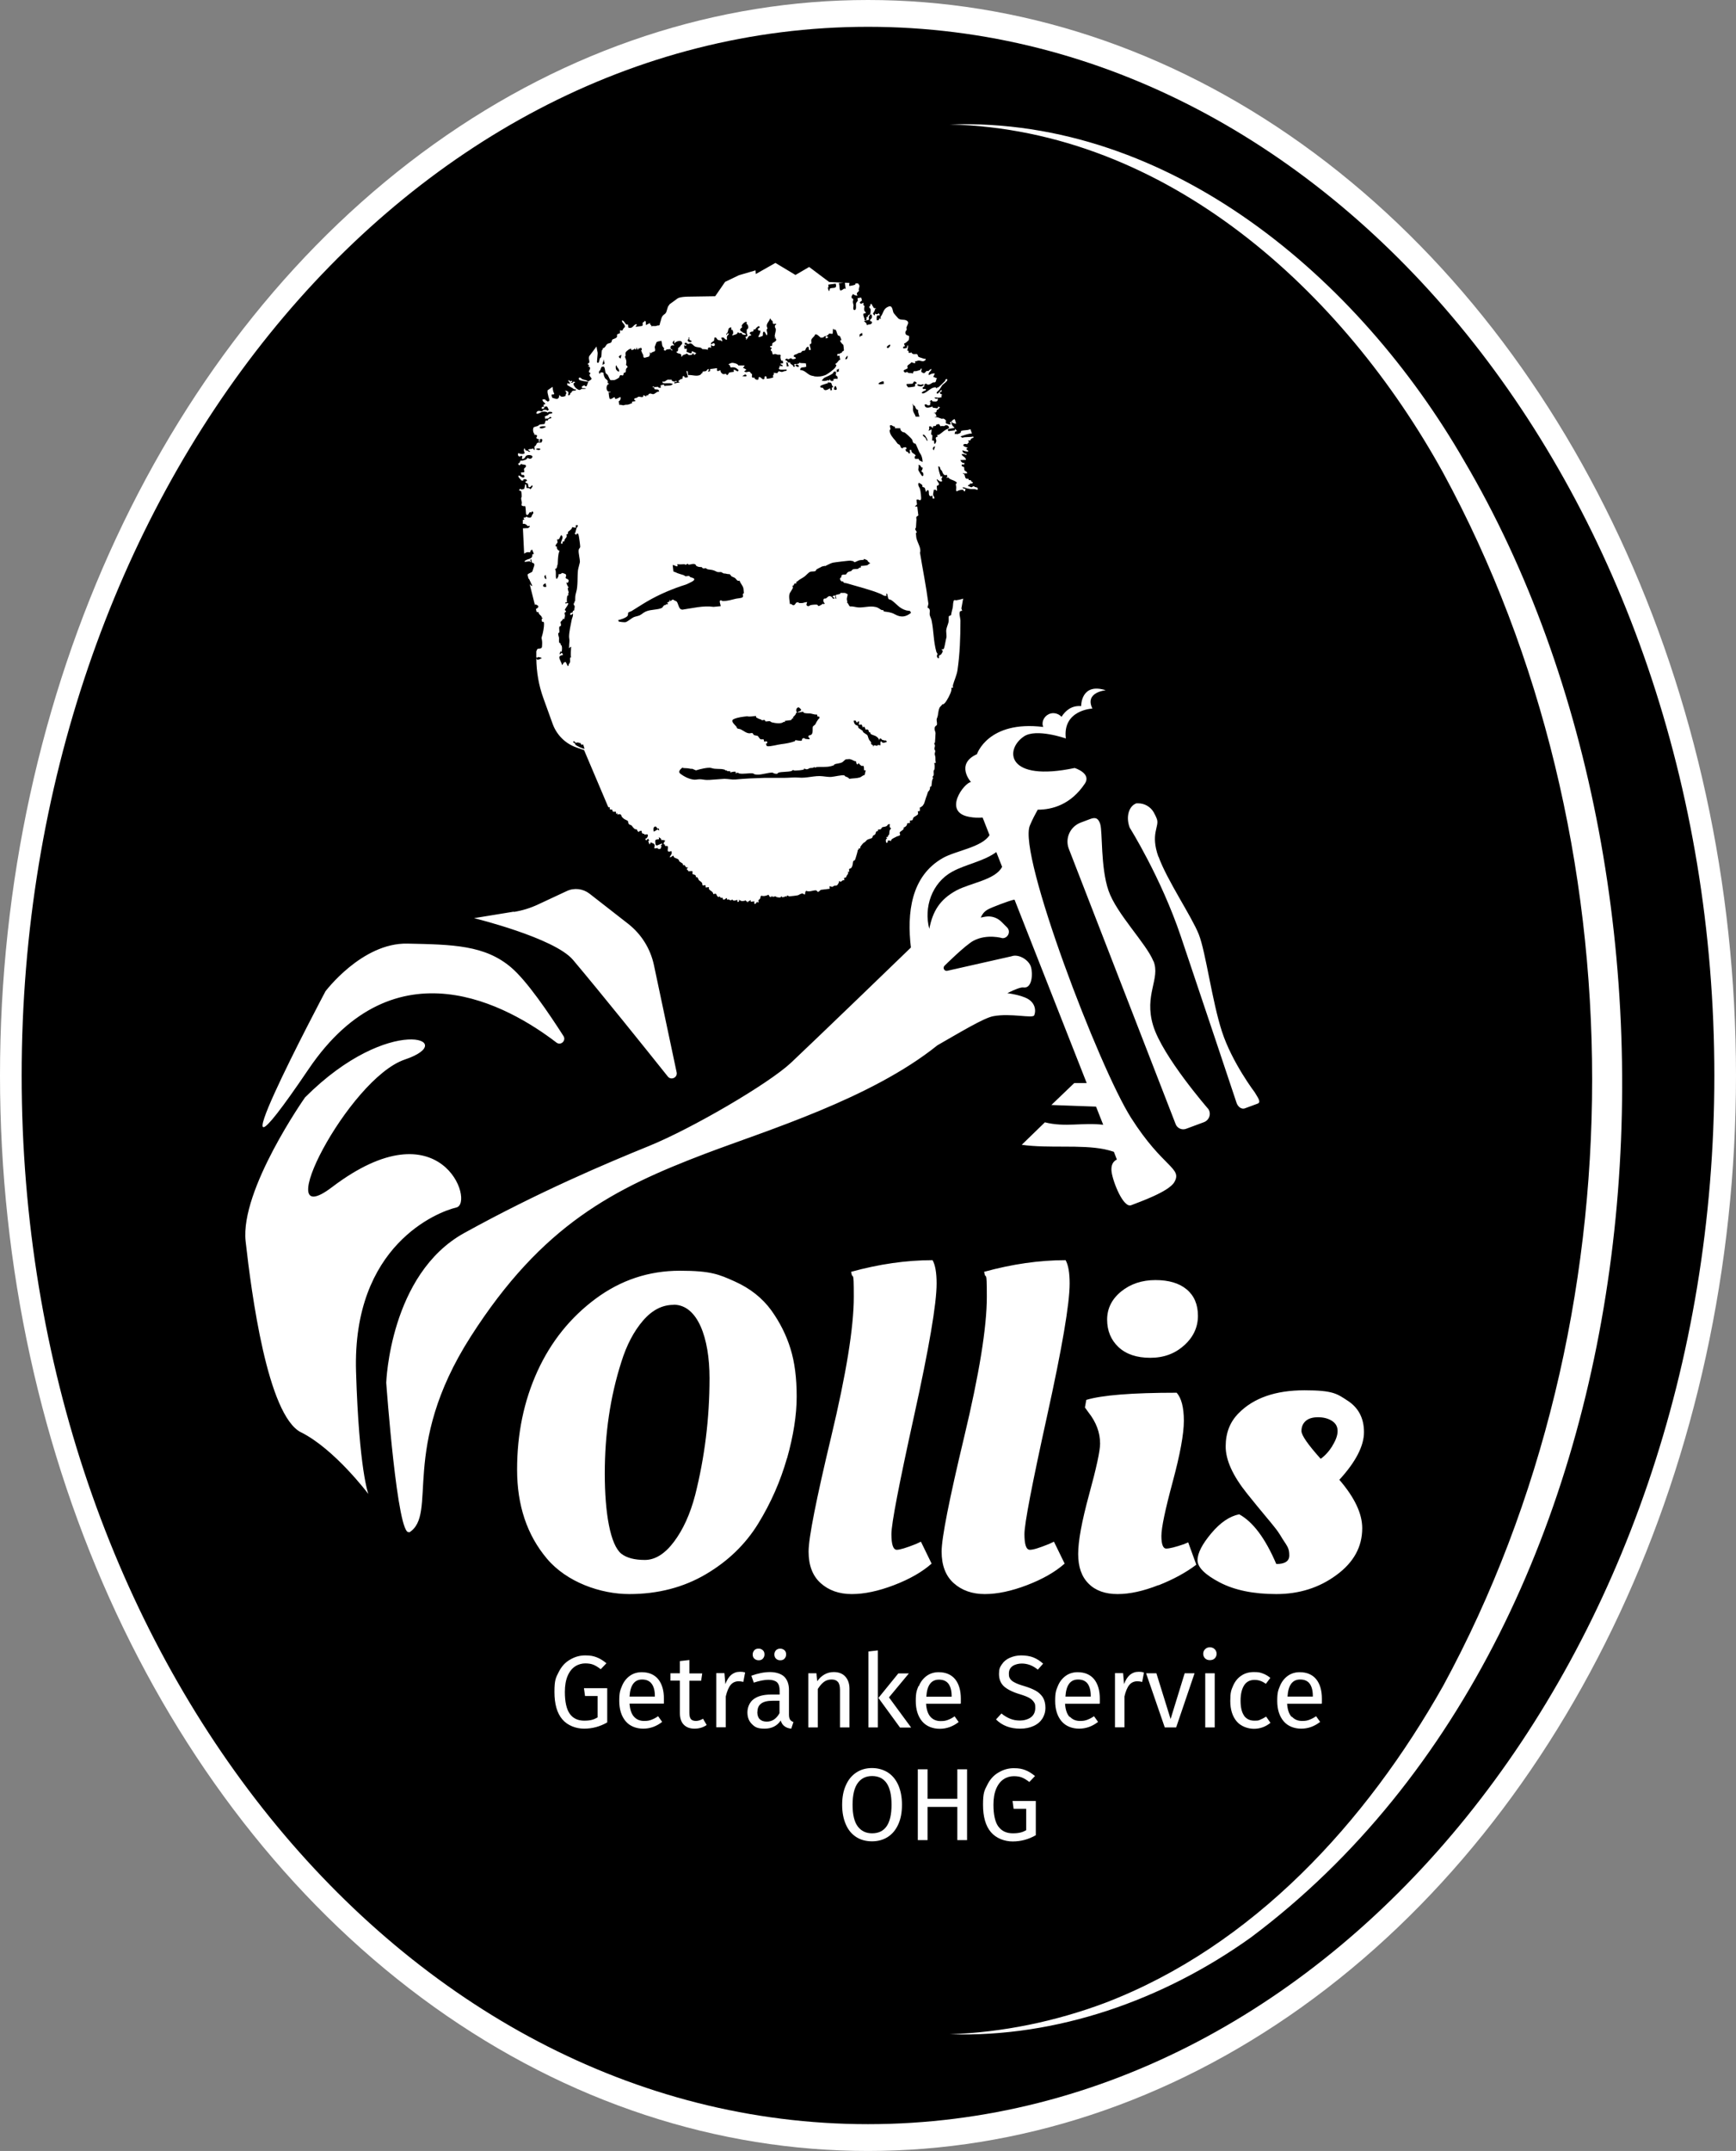 <svg xmlns="http://www.w3.org/2000/svg" id="Ebene_1" viewBox="0 0 1282.8 1588.6"><rect x="0" y="0" width="1282.8" height="1588.6" fill="#808080" stroke="none"/><defs><style>      .st0 {        fill: #fff;      }      .st1 {        fill: none;      }    </style></defs><ellipse class="st0" cx="641.4" cy="794.3" rx="641.4" ry="794.3"></ellipse><path class="st1" d="M815.4,830.6l-5.3-13.4-35.9-1.8-7.8,12.2c15,3.8,33.6,1.1,48.9,3h0Z"></path><path class="st1" d="M703.6,643.8c-15.1,8.3-21.1,26.5-16.9,42.2,2.5-13,7.8-21.7,19.9-28.3,10.6-5.7,28.9-7.8,33.9-17.5l-4.3-10.9c-9.4,6.9-22.6,9-32.6,14.5h0Z"></path><path d="M984.4,1068c2.6-4.1,4-7.8,4-11.1s-1.4-5.8-4.3-7.6c-2.9-1.8-6.3-2.6-10.2-2.6s-7,.9-9.1,2.8-3.1,4.3-3.1,7.4,4.7,9.9,14.2,20.5c3.1-2.2,6-5.3,8.6-9.4h-.1Z"></path><path d="M497.7,963.7c-8.4,0-15.9,3.9-22.6,11.7s-12.1,18-16,30.6c-8.2,25.6-12.2,53-12.2,82.3s4.1,52.6,12.2,59.2c4,3.1,9.8,4.6,17.4,4.6s14.8-4.5,21.5-13.4,12-20.4,15.7-34.6c7-27.8,10.6-56.5,10.6-86.3s-8.8-54.2-26.5-54.2h0Z"></path><path class="st1" d="M778.8,1138.6l-3.6,1.7c-7.3,2.9-12,4.3-14.2,4.3s-4-3.9-4-11.6,5.6-36.8,16.7-87.1c11.1-50.4,16.7-83,16.7-98s-1-13.7-3-17.2c-19.4,0-39.5,2.9-60.2,8.6,1.3,7.5,2,13.7,2,18.5,0,22.5-5.6,56.9-16.7,103.3-11.1,46.4-16.7,74.7-16.7,84.8s3,17.9,8.9,23.3c6,5.4,13.6,8.1,23,8.1s19.8-2.2,31.2-6.6c11.5-4.4,20.7-9.7,27.8-15.9l-7.9-16.2h0Z"></path><path class="st1" d="M692.1,947.8c0-7.9-1-13.7-3-17.2-19.4,0-39.5,2.9-60.2,8.6,1.3,7.5,2,13.7,2,18.5,0,22.5-5.6,56.9-16.7,103.3-11.1,46.4-16.7,74.7-16.7,84.8s3,17.9,8.9,23.3c6,5.4,13.6,8.1,23,8.1s19.8-2.2,31.2-6.6c11.5-4.4,20.7-9.7,27.8-15.9l-7.9-16.2-3.6,1.7c-7.3,2.9-12,4.3-14.2,4.3s-4-3.9-4-11.6,5.6-36.8,16.7-87.1c11.1-50.4,16.7-83,16.7-98h0Z"></path><path class="st1" d="M996,1034.6c-7.9-5.2-18.6-7.8-32.1-7.8-21.4,0-37.6,5.6-48.6,16.9-6.4,6.4-9.6,14.6-9.6,24.6s5.3,21.7,15.9,34.9c4.4,5.5,9.4,11.6,14.9,18.2,1.1,1.3,2.8,3.4,5,6.1,2.2,2.8,3.8,4.9,4.6,6.4.9,1.5,2.2,3.6,4,6.3,1.8,2.6,2.6,5.5,2.6,8.6s-3.2,6.3-9.6,6.3c-8.2-19-17.3-31.2-27.4-36.7-7,1.3-13.9,6-20.7,14.1-6.7,8.1-10.1,14.7-10.1,19.8s5.5,10.6,16.4,16.4c10.9,5.7,24.8,8.6,41.8,8.6s31.8-4.7,44.5-14.1,19-20.9,19-34.5-5.6-22.7-16.9-35.7c12.1-13.2,18.2-25,18.2-35.2s-4-18-11.9-23.1h0Z"></path><path class="st1" d="M883.9,1155.5l-6-16.5-3,1.3c-6.4,2.2-10.8,3.3-13.2,3.3s-3.6-3.1-3.6-9.3,2.8-19.4,8.3-39.8,8.3-35.5,8.3-45.3-1.8-16.7-5.3-20.7c-33.1,0-55.3,1.8-66.8,5.3l-1,5.6,2.6,3.6c5.7,7.3,8.6,15,8.6,23.1s-2.7,17.8-8.1,37.5c-5.4,19.7-8.1,34.4-8.1,44s2.6,16.9,7.8,22,12.3,7.6,21.3,7.6,19.1-2.2,30.2-6.6c11.1-4.4,20.4-9.5,27.9-15.2h0Z"></path><path class="st1" d="M875.1,993.5c6.7-6.2,10.1-13.4,10.1-21.8s-2.8-14.9-8.3-19.5-13.2-6.9-23.1-6.9-18.3,2.8-25.3,8.4-10.4,12.6-10.4,20.8,2.8,15,8.4,20.3c5.6,5.3,13.4,7.9,23.5,7.9s18.4-3.1,25.1-9.3h0Z"></path><path class="st1" d="M1081.9,340.3c-77.8-135-217.1-253.9-380-248.4,160.4,4.1,290.5,123,364.5,257.3,146.8,270.1,146.8,625.9,0,895.9-56.7,100.6-140.2,192.1-250,234.2-36.5,13.7-75.2,21.7-114.5,23.1,78.9,2.5,157.7-25.2,222.3-71.4,313.5-234.5,347.5-768.8,157.7-1090.7h0Z"></path><path class="st1" d="M569.8,967.8c-6.4-8.9-15.4-16-27-21.3s-25.1-7.9-40.5-7.9c-22.9,0-43.7,6.9-62.3,20.7-18.6,13.8-33,31.6-43,53.6-10,21.9-15,46.1-15,72.6s7.4,48.4,22.1,65.8c14.8,17.4,35,26.1,60.8,26.1s40-4.8,56.5-14.6c16.5-9.7,29.5-22.2,38.8-37.5,9.4-15.3,16.4-31.3,21.2-48.1,4.7-16.8,7.1-32,7.1-45.6s-1.5-25.5-4.6-35.4-7.8-19.3-14.2-28.3h0Z"></path><path d="M457.4,274.4c.6-1.9-1.5-2.6-1.8-4.4-.9-.7-.6,2.4-.4,2.8s1.7,2,2.1,1.6h0Z"></path><path d="M458.6,264.8l.6-2.8c-1.7.9-3,1.4-.6,2.8Z"></path><path d="M444.5,275.1c.3-.1,1.3,0,1.5.4-.1,1.2.5,2.8,1.1,3.8.7,1,2.8,1.6,1.8,3.5l1.3.6c-2.9.6-2.7,7,1,5.8-.2.9-.8.5-1.5.5.2,1,.3,4.9,1.1,5,1.3.3,2.3-1.5,3.6-1.3-.6,2.9,3.7-.3,4-.2.5,1,0,2.8-1.2,3.1l.4,2.8c1.1-.5,2.4.4,3.2.2,1.2-.2.6-.4,2.4-.4s2.9-1,3.9-1.1v-1.2c-.1,0,2.3-.3,2.3-.3.3-.9-.7-.9-.7-1-.5-1.3,1.2-1.3,1.8-1.5.5-.2,1-.8,1.4-.8,1.1-.2,3.8,1.3,3.5-1.1h.6c.3.5.5.6,1.1.4l-.2.5h.6c-.1-1.4,1.1-.6,1.4-.9s.1-.6.3-.7c1.5-1.2,2.3,0,3.6-.1,1.1-.1,2.8-2.2,4.3-1.9-.4-2.3-1.8-1.2-3.5-1.8l-.2-1.4h-1.2c0,.1.3-.8.3-.8,1.2,1.1,2.4.4,3.7.5.2,0,.3.5.7.6,2.4.7.9-1,1.3-1.7l2.3-.6.5,1.1c1.7-.5,5,.1,6-1.3.2-.3.3-.2-.2-.4-2-.8-4.9,0-7.1-.5l-.2-1.2c1.7.9,3-1.2,4-1.3.9-.1,1.9.2,2.8-.1-.4,1.1,1.9,1.8,2.8,1.5v-.6c.1,0,1.1.5,1.1.5,0,.6-1.1.3-1.6.5-.2,0-.3.7-.4,1l4.2-.8-1.3-.8c1-.7,1.6-1.9,3.1-1.7l.4-2.1h.9c.3,1.5,1.7,1.2,2.9.7l-1.2-4.4h.9c0-.1.4,2.9.4,2.9,2.9-.3,6.5,1.4,9.2-.3.4-.2.3-.6.5-.8s.6-.1.8-.4c.2-.2,0-.9.2-1,.2-.2,1.8-.2,2.4-.4.7-.3,1-1.2,1.2-1.3,2.2-.9.2,1.7.3,1.8l1.6-.5v-1.5l5.1-.7c.2.9-.4,1.8.6,2.2l2-.7c-.3,1.1,1,2.7,2,2.9,1.2.2,2.2-.9,2.7.8.8,0,.4-.9,1.4-.8-1.1-1.6,3.6-1.5,3.8-1.7l-.2-1.5c1.6-.2,1.9,1.3,3.3,1.1l.4-.8c-1.6-1.7-3.1-2.5-5.6-2-.7-.1-.6-1.1-.9-1.6-.2-.4-1.2-.3-.8-.9,0,0,1.9-.9,2.2-.9,1.1-.2,4.5.6,4.9,1.9h4.7l-1.3,2c.9-.2,1.7.8,2.6,1.1l-1.7,1.3c1.6,1.1,2.3.2,3.5.2s1,.7,1.4,1.2c.2.2.7.2.8.5.3.6,0,1.2,0,1.8.2,1.7,1.5.6,1.9.9,0,0,0,.5.2.7.8.8,1.6,1.1,2.7.7l.3-1.8c1.8-.5,2.5,2.7,4.2,1.2-.5-2.6,2.1-2.3,1.6-.1.3.4,5-.5,5-1.1-1.1-1.6,1-1.4.2-3.2l2.6.3,1.1-1.4c.8,0,1.8.6,2.5.5s1.1-.5,2.5-.7c1.2-.1,1.2-1.2.3-1.1-.9,0-5.9.7-5.1-1.1,0-.2.9-.5.3-1.6l2.5.3c.2-1.2-1.3-.9-1.8-1.9l2.1-.3-.3-2.1c-1.3,1.2-1.6-1.6-1.7-2.7,0-.5.7-1.2-.3-1.5-.6-.2-1.1,0-1.6,0-1.3-.3-1.9-1-3.6-.1-.5-.7-.5-1.6-.8-2.3-.2-.4-.8-.7-.9-1-.2-.5.9-1,.7-1.9h-.9l-.2-1.2c2.2.6,1.2-1.4,1.7-2,.4-.6,4.1-1.7,2.3-3.5-.3-.4-1,.2-1-.4h1.2c0-.7-.5-.2-.7-.6-.5-1.4.8-4.1.7-5.7,0-.7-.6-1.1-.7-1.9-.2-1.7,1-1.6,1-1.7-.4-1.2-.9-.4-1.6-.4-1.4-.1-.7-1.6-1.3-2.4,0-.1-.5-.2-.7-.3-.3-.5-.4-1.3-1-1.4-.3,1.9-2.5,3.4-2.4,5.4,0,.9.5,1.6.6,2,0,.1-.5.2-.6.7-.3,1.5,1.1,3.1,0,4.4-.3.2-1.9-4.7-2.8-1.9-.2.7.2,1.8-.4,2.4-.6,0-2.8,1.4-3,.4,0-.2,2.2-3.6,1.2-4.6l-.9.3-.8-1.5,1.4-.8c0-2.4-1.8-.4-2.7.4-.2.2-.2.6-.3.7-.4.3-1.1,0-1.4.3-.2.1,0,1.1-.5,1.4-.4.3-2.1-.2-2.5,1.5l1.3,1.1c-.4.6-1.2.5-1.7.8-.7.4-1.7,3.1-2.4,2.6.9-1.1-.2-1-.3-2.1,2.6-.1,1.1-1.8,1-2.7v-2.4c0-.5.7-.6.9-.9.6-1.2,0-3.2-1.2-3.6.4-.6.7-1.4-.3-1.4s-3.2,2.1-3.1,3c0,.3.4.8.3,1-.2.4-1.4.8-1.5,1.9,0,.9,1,.4.5,1.3.9-.4,1,.4,1.5.7.9.5,2.3.5,2.2,1.6-.2.3-2.2,0-2.5-.3-.6-.4-.5-.9-.7-1.1,0,0-2.1.7-2.3-.4h-.4c-.3,1.7-2.7,1.8-4,2.4-.4-.9.4-.8.5-1.4.2-1,0-1.9-.5-2.8h-.8v-1.8c-2.6,0-2.1,2.1-2.7,3.6,0,.3-1.4,1-.9,2,.5,0,.3-.9.7-1,2.4-.9,0,1.6-.2,1.8-.3.8-.2,1.8,0,2.6-2.2.5-1.7-2.5-4.4-1.3l.9,2.2c-.6.8-.9-.2-1.2-.3-.7-.2-1.3,0-2.1-.4-1-.6-1-2-2.3-1.8-.6.2-.3,2-.6,2.4,0,.2-2,1.4-2.1,1.6-.2.2,0,.8-.2,1,.5.4,1-.4,1.4-.6,1.9-.7,2,2,.5,2s-1-.9-1.8-.7v2.1c-1.5-1.1-2.7,0-2.3,1.5-1.2-.9-3-.4-4.1-.7-.4-.1-.5-.7-1-.9-1.1-.5-3-.3-4.4-1s-2-2.2-3.4-2.3c-.8,0-1.4.5-1.9.4-.4,0-.9-1.4-2.4-.6v1.2c.1,0,1.4-.1,1.4-.1l-.7,1-1.1-.5.3,2.7,1.8-.2-.3,2.5c1.4-.1,2.3,1.3,3.8.8v-1.2c.3-.6,2.7,1,3.4,1.2-.7.6-.9,1.6-2,1v-.6c-.8-.9-.8.5-1,.7,0,0-2,.4-2.2.3-.8,0-1.2-1-2-1-1.1.9-3.1.6-3.3,2.2l-.9-.2.5-.5c-.5-2.3-2.4-.9-3.7-2.6v-.4c1.6.1,1.1-2.5,1.2-2.6,1-1,.8-.2,2-2.1.4-.6,1.3-.8.9-2-.6-2.4-4.9-.8-5.9.8l.3-2.5c-.9,1.1-1.8,1.1-1.1,2.7,0,0,1,.3.7,1.3-1.8-.8-3.2.7-2.3,2.3.3.5,1.2.3,1.2,1.2-.8.3-1.2-1-1.6-1s-2.2.2-2.7.3c-.6.2-.2,1.1-1.6.7-1.1-.4-.1-1-.2-1.4s-1.2-1.3-1.4-2.1c-.3-1.1-.2-2.6-.8-3.7-1.1.6-3,.3-3.6,1.4-.1.2-1.1,3-1.2,3.2,0,.8.6,2,.2,3-.6.6-1.7.7-2.3,1-.3.1-.2.6-.3.6-1,.4-.5-.8-1.4-.4.6.7,0,2.7-.6,3-.3.1-2.8.8-3,.8-1.3,0-.9-1.3-1.1-2-.2-.6-.6-1.1-.9-1.7-.3-.5,0-1.5-.8-1.2v-.3c1.5-.3,0-3.6-.7-1.5-1.2-1.3-.8.7-1.7.8l-.7-1.8-.4,1.6c-.8.4-.7-.6-1.2-.8-.2.9-1.2,1-2,1.2h-.4v-.8c-.9-.6-3.6,1.6-4,2.3-.6,1.1-.1,2-.2,2.9,0,.1-.5.2-.5.4,0,.6.9,2.1,1,3.2.2,1-.2,2.9-.2,3,.1.4,1.2.6,1.1,1.7,0,.1-.9.7-1.1,1.4-.2.7,0,1.7-.3,2.2-.2.4-1.1.4-1.4.7-.3.4,0,1.2-.5,1.7-.9.4-1.6-.7-2.4.3-.3.4-.2,1-.6,1.4s-2.5,1.5-2.8,1.6c-1.1.5-2.1.1-3.3.3-.7-.1-1.7-3.1-2.2-3.8-.4-.6-1.1-.8-1.5-1.5-.6-1.1-.3-3.5-1.4-4.7-2.3-.3-1.9,1.1-2.6,2.4-.5,1-1.5.7-.7,2.8.8.1.6-.9,1-1h.5Z"></path><path d="M446.8,268.5l-.6-2.8c-.6,0,0,.7-.2,1.2,0,0-.4.1-.5.5,0,.3-.4,2-.3,2.1l1.7-1h-.1Z"></path><path d="M581.5,266.5c.9,1,.5,1.5,2.2,1.1.4,2,2.3,1.3,2.6,3.3h.9c0-.1.2-1.2.2-1.2h-.7c0-.9,1.1-.9,1.7-.9.4.8-.4.6-.5.7-.4.8,1.4,1.7,2.1,1.5.5-.5.5-.6,0-1.2-.5-.8-1.2-.2-1.4-.8.7-.5,2.2-.2,2-1.2,1.5.7,3.3.2,4.9.6l.3,2.4c-1.9,1-4.4-.3-4.6,2.4.8.1,1.7.3,2.4.6,2.4,1.1,3.7,3.1,6.3,3.7.3,0,2,.4,2.1.5,2.7.3,5.1.1,7.7-.9,1.8-.7,6.7-4.3,7.6-5.8s.5-1.1.7-1.7l-.6-.4v-.6c1.2-.4,1.8-1.8,2.7-2.6.2-.2.8-.2.8-.3s-.7-2.3-.4-3l-1.8.2v-1.2c.5-.7,1.3-.2,1.8-.3.2,0,0-.5.3-.6.4-.1.9,0,1.2-.2,0,0,0-.7.4-.9.3-.4,1.1-.4,1.2-1,0-.4-.3-3.7-.5-4.1-.7-.4-2.7-2.6-2.2-3.3h.9c0-.3-1-2.9-1.3-3.1-.3-.3-1,0-1.4-.7-.5-.7-1-3.2-1.6-3.9-.3-.4-1.3.4-1.4-.6h-.6l-.2,3.4c-.7.4-2.1-.2-2.6,0-.2,0-.9,1.6-2.1,1.5v1.2c0,0,.3-.9.3-.9,2,.9.6,1.7-1,1.6.5-.8.5-1,0-1.8l-2.1,1.5-.5-.5-.4.6c-1.2-.5-3.3-3.5-4.7-2.4,0,0-.2.6-.4.9-.5.5-2,2.1-2.2,2.6-.4.9.2,2.4-.2,3s-.8.1-.9.5c-.5,1.5.8,2.8.5,4.3h-1.2c0,.1-.3-2.3-.3-2.3-1.9-.5-2.1,2.3-2.8,2.7-.3.2-1.1,0-1.8.3-.2.1-1.1,1.3-1.2,1.3-2.1.2-1.3.2-3,1-1,.5-1.8.1-2.3,1.7,0,.3,1.9.6,1.7,1.5-1.3.6-2.5,1.1-3.6-.2l-2,.9c-.5,0-.6-1.1-2.1,0-.7.6.3.6.5.8h0l.6.3Z"></path><path d="M613.3,213.1c2-1,5.6.7,4.2-3.6l-5.4.7c-.2.4.2,1.4.2,1.6s-.5.1-.5.7c0,.9.3,1.7.7,2.5.8-.3.2-1.6.9-1.9h-.1Z"></path><path d="M427.8,548.8c-.2,0-.2-.5-.4-.5-.6,0-1.3.3-2,.2-.2,0-.9-.9-1-1h-.7c-.6,1.1.9,1.2,1.2,1.5.2.3,0,.8.5,1.2.6.6,6,3.3,6.5,2.7l-1-3.2c-1.6,1.1-1.5-.7-2.2-1-.3,0-.7,0-.9,0h0Z"></path><path d="M581.9,267.8s-.8-.3-.9-.3l.4,3.3,1.8-.7c-1.1-.1-.7-1.7-1.3-2.4h0Z"></path><path d="M510.9,252c-.2-1-1.1-.5-1.4-1-.4-.6-.2-1.1-.1-1.8-1.1-.2-.4,1-.5,1.2-.2.3-.9.2-.7,1.2.3,1.2,3,1.6,2.8.3h0Z"></path><path d="M402.8,315.6c.4-.2.5-.1.3-.7-6.9-.7-4.5,3.1-.3.7Z"></path><path d="M706.6,657.7c10.6-5.7,28.9-7.8,33.9-17.5l-4.3-10.9c-9.4,6.9-22.6,9-32.6,14.5-15.1,8.3-21.1,26.5-16.9,42.2,2.5-13,7.8-21.7,19.9-28.3h0Z"></path><path d="M399.4,331.5c-1.3-.4-2.1-.5-3.4.1.8.8,3,1.3,3.4-.1Z"></path><path d="M398.5,327l1.6-.2c.3-.8,1.1-1.7.2-2.6h-.9l-.3.6-.4-.6.3,2.1-.6-.2v.9h.1,0Z"></path><path d="M411.8,417.3c0,1.1-.3,2.9-1.7,2.9,1.2,2,.2,5.2.9,7,.5,1.2,1.6-1.6,1.7-1.9.1-.4,0-1.1,0-1.2.1-.1,1.2,0,1.6-.2.5-.2.8-.8,1.4-.7.1,0,2.1.7,2.2.8,1,1.2,0,2.2,0,2.6.3,1.2,2.1.7,2.3,2.2.1.9-.6,1.1-.6,1.8l-1-.5c-.3.5,1.1,3.4,1.7,3.9h-.6c-.4,1.5.4,2.3.5,3.4,0,.8-.8,1.4,0,2.3-.3,0-.7,0-.9.3-.4.4-.6,4.1-.3,4.8h-1.2c0,.1.1,1,.1,1,5-1.9-.8,3.7-.5,4.8,1.8,1.4.4,1.3,0,1.8-.5.5.1,1.5.1,2.1,0,1-.4,1.8-.5,2.8l-1-.5c.3.9-1.8,2.3-1.8,2.6,0,.8.5,1.9.3,2.6-.1.6-1,.4-1.2,1-.3,1,.2,2.9,0,4-.1.4-.6.4-.7.6-.4.9.4,2.8.5,3.5.1.9-.3,2.5.2,3.6.1.3.7.2.8.4.3.4.2,1,.3,1.3.1.3.5.1.6.4.5,1.4.3,3.3,0,4.7l-.8-.5-.8,2.2c.8,0,1.1-.5,1.5-1.1.7.4,1,.9,1,1.7-5.2.5-1,4.4-.6,7.4,1.1-.9.9-2.4,2.8-2.2l1.4,2.9.7-.3c-.3-1.1.7-1.5,1-2.5.3-1.2-.3-2.3.2-3.6l.6.2c-.5-2.6,0-5.3,0-8-.6-.5-1.5,2-1.5.6s.2-3.5.3-5.2c0-.9-.3-1.8-.3-2.7,0-3.8,1.2-8.6,1.9-12.4.2-1.4,1-2.6,1-3.9s0-.7-.1-1c-.8.7-.8,1.2-2,.9-.2-1.8,1.6-1.4,1.9-1.8.1-.1,0-.6,0-.8.2-.4.9-.2,1.1-.9,0-.2.4-2.4.4-2.6-.1-.5-1.1-1.5-.8-2.5l.7.5c-.7-1.2.4-2,.4-2.1.1-2.5-.1-3.6.7-6.2,1.5-4.9.8-11.5,1.4-16.6.2-1.3,1.3-5.1,1.4-5.8.1-2.5-1.2-6.6-.9-9,.1-.9,1-1.6,1.1-2.1.2-.5-.8-7.6-1.1-8.7-.1-.5-.3-.9-.5-1.3h-1v.7h-.7l-.8-.9c0-.2.4-.2.5-.3.3-1,.6-2.7.9-3.5.2-.5,1.4-1.7.9-2.2,0,0-1.2-.3-1.4.1v1.8l-2.7-.5c-.2.4-.2,1-.5,1.3-.7.8-1.4,1.3-2.1,1.8-.8.5-.4,1.5-.5,1.8s-1,.3-1.1.5c-.1.3.2,1.1.1,1.6-.2,1-2,2.1-1.6,3.5l-1.4.2v1.5h-1.2c-.1-2.2,2.4-4.5.3-6.3-1.3,1-1.1,3.8-3.1,3.1-.1.2.3,1.7.3,2.2s-1.8,1.9-1.5,3h.9c0,1.6.5,2.8,2,3.3-.1.7-.5,1.3-.6,2-.6,3.2-.5,5.1-.7,8.2h0l-.3.3Z"></path><path d="M401.5,433.2c.5.2,1.9.6,2.2,0l-.5-2.4c-1.1.5-2.3.9-1.7,2.4h0Z"></path><path d="M606.3,286c.5.5,1.2.2,1.8.5.4.3.5,1.2,1.2,1.5,1.6.7,3.9-1.4,4.1-1.2l.2,1.5,1.2-.2-.2-1.8,1-.4v-.6c-1,0-.8-2-1.6-2.6-.6-.4-1.2,0-1.7-.2-.2,0,0-.7-.4-.5v.9c-1,.3-5.1,1.6-5.5,2-.3.3-.3.5-.2.9h0v.2Z"></path><path d="M402.2,425.6c0,.5.6,2.4,1.5,2,0-.6-.1-1.2-.3-1.9,0-.3-.2-1.2-.6-1.1.2.5-.5.7-.5.9h-.1Z"></path><path d="M676.2,285.4c-.2-1.2-.2-2.1,1.3-2.3,0,0-.4-.6-.5-.8-.3-.3-1.2-.6-1.6-.5l-1.1,1.6-4.2.2c-.9.3.8,2.3.9,2.4.6.2,5-.4,5.2-.7h0Z"></path><path d="M618.2,273.1l.2,1.8,1.7-.8c-.9-1.4,0-.8,0-1.8l-2,.9h0Z"></path><path d="M658.2,316.8c0,.4-.8.2-.8,1.4,0,2.5,2.6,5.4,4.2,7.2.7.9,1,1.4,1.6,2.2.5.5,1.4.7,1.7,1.1.4.5.7,1.8.9,2,.2.1.8-.1,1,.5.7,0,.2-.6.6-.7.4-.1,1.9-.3,2.2-.1l.4,1.3h-.9c-.2.4.6,1.8.9,2,0,0,.5-.2.7,0,.7.6.3,1.6,1.8,1l-.3-2.4h1.2c-.2,2.6,2.3,2.4,3.3,4.2-1,.6-1,1.2-.5,2.4h2.7c.4,2.1,1.6,1,2.6,2.4.6-.3-.2-3.6-.5-4.3-.5-1.6-1.3-2.2-1.8-3.3-.5-1-2.3-5.7-2.8-6.1,0-.1-.5,0-.7,0-1.7-1.1-1.1-1.9-1.8-3.1-.5-.8-4.6-4.6-5.3-5-.5-.3-1.2-.2-1.5-.4-1-.6-2-1.5-1.8-2.8h-4c0-.4,0-1.1-.2-1.3,0,0-.7,0-1.1-.2-.8-.4-1.1-1.1-2.4-.6-.2.9.4,2.2.4,2.8h0l.2-.2Z"></path><path d="M657.8,254.6c-.8-.2-2.8,1.3-2.5,2,1.2,1.5,3-1.6,2.5-2h0Z"></path><path d="M674.8,303.6c.3,1.5,1.5,2.6,1.8,4.1h2.8c0,0-.9-3-1-3.6,0-.4.2-.9,0-1.2,0-.2-.8-.3-1.2-.7-.7-.7-.8-1.7-1.2-2.3-.3-.4-.8-.4-1-.6-.4-.4-.3-1.1-.8-1,.9,1.7.2,3.5.5,5.2h0Z"></path><path d="M682.5,284c-.8-.4-1.6.2-2.2.2s-2.9-1-2.3.5c0,.3,2.3.8,2.7.7.3,0,2.5-.9,1.8-1.4h0Z"></path><path d="M653.1,283.4l-.2-1.8c-.7,0-1.4.2-2,.5-.3.1-2,.9-1.7,1.4,1.1.8,2.7,0,4,0h0Z"></path><path d="M640.7,240.2c1.2-1,2.9-.1,3.6-1.7.3-.6-.5-1.7-1.2-1.1,0-.4-.3-1.1,0-1.4.2-.5,1.3-.5,1.2-2.2,0-2.9-2-1.3-2.3.4-.2.8.4,1.6,0,2l-3.6.9,1.7,1.6.6,1.5h0Z"></path><path d="M609.4,417.9c-1.5.6-1.4,0-3.1,1.1-.8.4-2.3,1.1-3,1.6-.2.2-.5,1.1-.8,1.2-1.1.4-2.8.1-3.8.5-1.2.4-3.2,2.8-4.2,3.5-1.6,1.2-3.8,2.1-5.2,3.5-.5.5-1.3,0-.8,1.6-2.3-.2-1.5.8-2,1.3s-.7.2-.8.3c-.2.2.2,1.1.2,1.6s-2.1,3.5-2.4,4.2c-.8,2.3,0,5.5.2,7.9,1.2-.6,1.6.9,2.7.8,1.2-.1,1.5-1.8,2.2-2,1.7-.5,1.8.4,1.9.4h2.2c1.1-.1,2.4-.8,3.7-.7.3.2-1.5,2.2.4,2.9,1,.4,1.4-.5,2.2-.7,1-.2,4.2-.6,5-.2.3.2.5.9.9.9s3-1.3,3.2-1.9l.4.6,1-.5c-.8-.9-1.4-1.9-1-3,.5-1.2,1-.5,1.7-.8,1.3-.6,1.9-2.6,4.2-1.3.6.4.6,1.9,2.3,1.3l-.2-.6-1.4-.6c.4-.8,1.1-1,2-1,.2.1,0,3.2.9,2.3l-.6-2.4c.9-.8,2.3-.6,3.1-1s.4-.7.5-.8h3.2c.4,0,2,.8,2.2,1.1-.3,2-1.2,3.3-.2,5.4l-.5.6c1.1,0,1.4,2.6,2.5,2.9,1.9-.2,3.9.5,5.8.7,4.4.3,8.6-1.3,13-.3,2.3.5,3,1.6,4.6,2.3.3.1.9-.1,1.1,0,.2.1,0,.8.5,1,.2,0,2.8.4,3.4.5,2.2.5,3,.7,4.8,1.7,4.4,2.4,8,1.9,11.8-1.2,0-.2-.8-1.3-.8-1.4,0,0-2.2-.2-2.8-.4-5.4-1.6-6.9-4.8-11-7.6-.6-.4-1.6-.5-1.8-.6-.7-.6-1-3.1-1.2-4h-.9c0,.1.5,1.3.5,1.3-1.9.7-2.9-.6-4.3-1.2-7.9-3.3-17.3-5.5-25.2-7.9-1.1-.3-2.6,0-2.7-1.5-1.3.7-2.4-1-2.3-2,0-.6.8-.7,1-1,0-.3,0-.7,0-1,.6-1.4,2.4-.7,3.5-1.1,0,0,.7-1.2,1.4-1.7,1-.6,1.8-.4,2.4-.8.4-.3.7-.9,1.1-1.1,1-.5,2.7-.2,3.9-.5.4-.1.8-1.2,2.1-.9v-1.2c1.4-.1,3.5-.2,4.9-.6.3,0,1.2-1.4,2.1-1.2,0-.2-1.5-1.2-1.7-1.5-.3-.2-.3-.8-.5-.9,0,0-2.2-1-2.4-1s0,.5-.3.6c-.9.3-2.3.1-3.5.5-1,.3-2.5,1.2-3.2,1.3-.6,0-.6-.6-1.1-.8-.4-.1-1,0-1.7-.3-.8-.2-12,1.2-13.4,1.5-1.9.5-4.4,2-5.8,2.6h0v-.3Z"></path><path d="M678.6,343.5c.6.9-.2,3.2,0,3.7.2.6,2.6,4.5,3,4.5,1-.2.7-1.7.5-2.4,0-.6-1.2-.5-1.2-1.6.7-.5.8-1.6.9-2.5-1.6.7-1-2.3-3.3-1.7h0Z"></path><path d="M618,274.6c-2.5-.8-1.8.7-2.9,1.4-1.8,1.3-4,2-5.9,3-.7.4-1.5,1.5-2,2.2,1.7.2,3.1.4,4.7-.6l.2.5h.5l.2-.7h.8c-.5,1.1,2,1.3,2.4.5l-.3-.9c1.2,0,2-.7,3,0,1.1-1.9-1.2-2.9-1.3-3,0-.1.4-.6.4-1s-.4-.8-.3-1c0-.2.7,0,.5-.4h0Z"></path><path d="M635.8,248.2c.4-.2,1.1-.2,1.5-.6l-.3-1.8-1.8,1.2v1.8c.7.1.3-.5.6-.7h0Z"></path><path d="M616.8,287.9c2.4.5,1.3-1.7.7-2.8-.6-.5-1.9,2.6-.7,2.8Z"></path><path d="M626.3,262.8c-.7,0-2,2.3-1.5,2.6,1.4,0,1.6-1.5,1.5-2.6Z"></path><path d="M688.2,317.2c.6,1.2-.5,2.7,0,3.8,0,.2.6.1.7.3.2.7-.3,4,0,4.1h1.2c0-.1.3,2.3.3,2.3.8.6,1.4-1.6,1.5-2,0-1.2-1.5-2.8,1-3.2l-.5-1.2c.4,0,.9,0,1.3-.2,1.6-.8,3.4-2.7,5.1-3.7.5-.3,2.5-.9,2.5-1.4-.2-1.5-1.2-2.1-2.6-1.9-.4,0-.6.5-1,.6-.8,0-1.9-.2-2.8.1l-.8-1.4c-.3-.3-1.8,0-2.1.2-.4.2-.2.8-.6.9-.5.3-1.3.1-1.9.3l-.3,1.5c-1-1.1-1.1-1.9-2.8-1.2.7,1.1,0,2-.2,3.1l2.3-1.2h0v.2Z"></path><path d="M504,450.3c7.7-1.1,15.7-3.2,23.3-2.1l5.2-.5c.2-.8-1.3-3.8-.3-4.2s1.3.4,1.9.4c3.6,0,6.3-.9,9.6-1.7,1.2-.3,4.3-.4,5-1.1.8-.7,0-1.5.2-2.3,0-.4.7-.5.8-.8,0-.5-.3-2.9-.4-3.6-.5-2.1-2.4-3.8-2.8-5.6-1.7.9-2.5-1.3-3.4-1.9-.6-.5-1.9-.8-2.6-1.3-.3-.2-.8-1.3-1.3-1.5-.6-.2-1.2,0-1.8-.2-1.4-.4-1.1-.2-2.7-.4,0,0-1.7-1-1.8-1-1.1-.1-2.2.3-3.4-.3-2.7-1.4-3.2-1.2-6.4-1.7-.8-.1-1.4-.9-1.5-.9-.4,0-1.3.3-2,.2-.4,0-1-1-1.2-1-1.4,0-2.5,0-3.9-.9-.3-.2-.3-.7-.5-.9-1.5-1.2-3.6.1-5.2,0-.2,0-.3-.4-.3-.5-.8-.3-1.4.6-1.8.6s-.6-.4-1-.4c-1.9.1-3.5.2-5.3,0,1.4,3.5-2.8,0-3.3.7l.5,4.6c0,.2,1.1.4,1.5.6,2,1.1,3.9,1.4,6.2,2.2.5.2.7.7,1.3.8.9.1,2-.5,2.8-.1.2,0,.3.6.6.7,1.1.5,4.4.8,2.4,2.7-.4.4-4.8,2.6-5.5,2.8-9.6,3-19.7,7.2-28.9,12.6-3.8,2.2-7.5,4.7-11.3,7-.5.3-2.3.8-2.5,1.2-.2.3.1,1.7-.6,2.5-1.2,1.4-5,2.6-6.8,3,.2.2.2.8.3.9.3.4,4.5.8,5.2.6,1.6-.5,4.2-2.8,5.8-3.6,1.2-.6,3.1-.8,4.5-1.4,1.5-.7,3-2.2,4.7-2.9,3.6-1.6,8.9-1.1,11.9-2.7.5-.3.8-1.4,1.7-1.9.6-.4,1.7,0,1.4-1l1,.5.2-1.1-.7-.2,2-1.1v-1.2l.7,1.1,1.3-1.1h.8c.4.6,2.2,1,2.6,1.6.9,1.4,1.4,4.6,2.8,5.4.4.2.7.3,1.1.3h0Z"></path><path d="M485.8,612c-.2,0-.6-1.5-1.4-1.6-1.8,0-1.8,2.6-1.2,3.8l2.7-1.6,1.2.8-.2-1.5c-.4,0-.9.2-1.2,0h.1Z"></path><path d="M683.7,323.2c.4.4,1,2.4,1.4,2.4s.2-.8,0-1.2c-.4-.9-1.7-3.5-2.8-3.4-1.5.1,1.2,2.1,1.3,2.2h0Z"></path><path d="M690,332.6l1-2.9c-1.6.1-2.3,1.8-1,2.9Z"></path><path d="M548.4,277.8l2.4.2,1-.3c-.8-2.2-2.1-.5-3.3.1h-.1Z"></path><path d="M637.8,565.7c-.3-.2-.8,0-1.1,0-.5-.2-1.9-1.5-2.2-2.1l-.5.2.2.4-.7.4c-.9-.5-.7-2-1-2.3s-.7,0-1-.2c-.8-.5-2.9-1.4-3.8-1.5-.3,0-2.5.2-2.7.2-.3,0-2.2,2-2.7,2.2-1.8.9-4.2.9-5.7,1.5-.2,0,0,.5-.3.6-3.7,1.5-6.4,1.3-10.2,1.3s-2.9.5-4.2.5l-.4-.6c-.2,1.2-2.1.7-3.2,1-.6.2-1,.7-1.8.8-1.2.2-1.6-.4-2.2-.4s0,.6-.5.7c-1.4.4-4.5.7-6.1.7s-1.2-.4-1.6-.4-.8.6-1.4.8c-2.7.7-6.7.4-9.4,1.1-.5,0-.2.9-1.7.9s-2.7-.9-2.8-.9c-3.3,0-7.5,1.5-10.7,1.5s-3.2-.8-3.6-.9c-3.3-.4-7.1.7-10.5,0-.3,0-.3-.5-.5-.5-.7,0-1.5.3-2.2.3l.5-.8c-.4-.7-3.5,0-4.2.4l.2-.9-2.8-.3.2-.6c-1.2.6-1.5-.3-1.8-.4-3.8-1-6.3,0-9.8-1.2-2.2-.7-8.7.9-11.1,1.7-.6.2-2.7-1.3-3.4-1.1-.7.2-2-.5-4.9-.5s-1.2-1-2.4,0c-1.3,1-2.9,2.8-1,4.2,6.2,4.6,10.8,4.4,11.4,4.3,4.8-.8,4.7.4,9.9.2,3.7-.2,7.5-.6,11.2-.8,2.4,0,5.7.7,8,.5,7.3-.7,14.2-1,21.5-1.2,4.8,0,9.6,0,14.4,0,3.8,0,7.6-.5,11-.2,5.6.6,12.1-1.7,17.6-1,2.1.2,4.1.6,6.4.5,2.5-.2,7.6-1.5,9.6-1.2.3,0,.4.6.8.8,1.1.5,2.1.6,3,1.8,2.4-.4,5.4-.3,7.7-1,1.1-.3,2.3-1.7,3.6-1.8l.8-3.5h-1.2c-.2-.9.2-2.9-.7-3.4h0v.4Z"></path><path d="M570.4,533.5c-.4,0-1-.8-1.8-.9-1,0-2,.3-3,.2-.5-1.9-1.4-.7-2.7-.9-.2,0-.3-.4-.5-.5-1.8-.5-2.3-.8-3.7-1.6v-1c-2.3,0-4.5.8-6.6.2-3.4.4-6.5.7-9.7,2s.5,4.1,1.7,5.6c.3.4.3,1,.7,1.3.4.4,1.8.4,2.4.7,2.2,1,4.1,2.9,6.6,3,.7,0,1.4-.3,2-.2.5,0,1,1.2,1.2,1.4.7.4,2.5.5,2.9.7.2,0,1.5,2.4,2.2,2.5.7.2,1.6-.2,2.3.2l.2,1.5,2.1-.2.4,1.2-1,.5c0,.6.2,1.8.9,1.9,2.2.4,7.7-1.2,10.3-1.5,3.3-.4,6.9-1,10.1-2.2.2,0,0-.6.3-.7.6-.2,3.5.7,4.6.3.6-.3,0-1.3,1-1.7,1.4-.5,1.3.3,1.7.4.3,0,3.1.4,3.2.2.6-.8-1.2-1.1-.8-2.3.3-.9,2-.2,2.7-1.8.7-1.7.2-3.3.5-5,.2-.7,1.6-1.3,1.9-1.9.8-1.7,1.1-2.1,2.1-3.6.6-.8,1.5-.8.6-2.1h-1.1c-.4-2.3-.6-1.3-1.9-1.5-1-.2-2.9-.7-3.5-.8-1.1,0-3.9,0-4.7-.5-.3-.2-.4-.7-.4-.7-.4-.2-3.5.6-4.2.5.4-1.1,2.8-.6,2.5-2.3,0,0-1.4-1.4-1.5-1.4-1.9-.5-2.8,2.7-1.3,3.8-1.2,0-.8.7-1.2,1.3-.5.7-1.4,1.7-2.1,2.2l.7.5c-1.2,0-1.3.7-1.9,1.5l-4.6.6v.9c0,0-1-.2-1-.2-1.4,1.7-6.4,1-8.5.4h-.1Z"></path><path d="M654.3,547c-.3-.2-2-.4-2.3-.5-.6-.3-.8-1.5-2-.9l-.5,1.3c.3-1.3-1.5-2.8-2.5-3.3s-3.1-1-3.6-1.6c-.3-.4-.3-1-.5-1.2-.2,0-.7,0-.8,0,0,0,0-2-1.5-2.1-.4,0-.9.3-.9.3,0,0-.6-2-1.2-2.3-.8-.4-.3.8-.8.7l-1-2.3-2.1.2.3-2.5c-.7,0-1.3,0-1.2.7h-.6c-.3,0-.8-1.2-.8-1.3-.2-.2-1.1.2-1.5,0,0,1.1.5,2.4,1.4,3.1.4.3,1.4.5,1.7.8.3.4.2,1,.4,1.4,0,.2,2.7,1.8,3.1,2.2.2.2.2.8.4,1,.7.7,3,2,3.1,2.2.5,1,.7,2.3,1.3,3.4.4.7,1.3,1.5,1.5,1.9,0,.4,0,.9,0,1.3,0,.3,1.9.7,1.5,1.9.5,0,.2-.8.7-1,.3,0,1.9.2,2.2.6,0-1.4,2.4-.4,2.5-.6,0-.9-.4-3.3.8-2.8,0,0,.3.6.6.8,1,.6,2.2-.2,3.2-.4.2-.4-.5-1.2-.9-1.3h0v.2Z"></path><path d="M641.4,19.8C296,19.8,16,366.6,16,794.3s280,774.5,625.4,774.5,625.4-346.8,625.4-774.5S986.8,19.8,641.4,19.8ZM385.2,350.1l-.2-1.2c3.9.3,2-1,2.2-2.5.1-.9,1.9-1.3,1.4-2.6-.4-1-2.8-.3-3.6-1.3-.5,1.5-2.2,1.5-2-.3,1.3,0,1.3-1.8,1.6-2,.1-.1.9.2,1.3,0,1.3-.3,3.4-.6,3.8-2,.4-.2,2,1.6,3.4-.1,1.4-1.9-2-2.2-3.3-1.9-2.1.4-1.3,2.5-3.7,2.8-1-.4.1-1.4-.1-2l-.8-.4c-2.5,1.9-3.1-1.9-1.9-1.9.9.7,5,1.1,4.3-.6-.5-1.3-.7-1.4-.2-3,.6.1.6,1.3,1.2,1.6.3.2.9,0,1.2.2.5.2.9,1.2,2.1.6l-1.7-1.2c.9-1.1,2.7-.3,3.8-1.2.2.5.3,1.4,1.1,1.1,0-.8-.4-1.7-.1-2.4.1-.4.8-.6,1-.9.6-1,.3-1.9,2.2-2v-2.6c-3.3-.3-1.2-1.9-1.3-2.3-.1-1-1.7-.9-2.5-1.1l.6-.4c-1.2-.9-1.4-3.6-.7-4.8.2-.4,2.6-.9,3.1-1.1s.7-.8,1.5-1c1.1-.3,2.4-.2,3.5-.5l.8-2.5h1.6c.4-1.6,1.2-1.3,2.7-1.8-.7-2.1-1.8.1-2.6.3-.6.2-1.6-.1-1.6,0-.1.1.3.7-.2.6l-.6-1.9c0-.4,1.9-.9,2.4-1.2.4-.2.6-.8.9-.9.7-.3,3.2,0,2-1.4-1.2-.2-2.3-.5-3.1.5-.8-.9-3.1-1-4.3-.6-.9.3-3.6,2.3-4.1.9.7-2.8,3.6-1.1,4.2-1.3.3-.1.5-.7.9-.9.9-.4,2.6-.5,3,.5l1.3-.9c-1.1-.7-.8-2.3-2-2.3-2.1,0-1.5,1.5-1.9,1.7h-1.6l.2-1.3,1.8-.3-.8-1.1,1.7-1c-.9-1.1-2.3-1.5-2.2-3.2.1-.1,1.7-.1,2,0,.3.2.2.7.3.9,0,0,.4-.2.6-.1.5.3.4,1.1,1.7.5,1-.5,0-2.4-.2-3.2-.2-1.1-.5-2.1-.7-3v-1.8l3.7-2.6c.1,1.2.3,2.3.5,3.3.3,1.3,2,2.5-1,2.3-.5.4,0,2.2.4,2.5.1.1,2.9.9,3.2.9,2.3-.4,1.5-2.9,2.1-3,.9,2.1,3.1,1.3,4.8.6l-.6-.2,1-2.1-.7-.2.2-.8-1-.5c1,0,2.3.2,2.8,1.2.3.7-1,3.4,1,1.9.4-.3.3-1,.4-1.2.2-.3.6-.2.8-.4.3-.3.2-.8.6-1.1.7-.5,1.9-.3,2.7-.5v-.9c-1.5.4-1.8-.5-2.5-.9-.5-.3-3.5-1.9-3.7-2.1-.2-.3-.1-1-.2-1.4.2-.3,2.2.8,2.1-.1,0-.4-2-2-1-2.2.4,0,1.3,1.5,2.6.3v.9l-1.3.8c.5-.1,1.1,0,1.6-.2.2,0,0-1,1.7-.5.4,1-.9.5-1,1.2-.4,1.7,3.1,5.1,4.7,4.7.5-.1.8-.6,1.2-.7.8-.2,2.3.3,3.4-.5l-3.1-.2v-1.2c-.1,0,1.9-.9,1.9-.9,0,.7,1.2,1,1.6.7l1.2-3.2c-1.3-.2-5.5-.8-6.4-1.3s-.9-2,.3-1.8c.5,0,1.2,1,1.8,1.2,1.3.6,3.3.5,4.1,1.7.7-.6,2.5-1.1,2.6-2.1.1-.8-2.7-2.4-.8-3.8v-.4c-3.1-1.1,1.4-2.8-1-4.8h-.9l.8-.6v-.6c-2.2-.7.2-1.3.3-1.8.1-.7-.3-2.4-.4-3.3,0-.4.3-.8.2-1.2l5.5-7.3h0c.1,1.5.6,3.2.8,4.5.2,1.2-.8,7.1-.3,7.5h1c.2-.2.8-2.7,1-3.2.2-.4.8-.5,1-1.1.2-.7.2-3.8.4-4.8.1-.6,1.2-.4.5-1.5,2.1-.3,2.4-2.3,3.4-3.1s2.3-.6,3-1.3c.6-.6.5-1.8.9-2.1.5-.4,2.5-.7,3.3-1.8.4-.5-.1-1.5.3-2.1l2-.8v-2.2c2.4.7,1.8-.2,2.6-1.3.6-.9,1.4-.6.9-2.2-.4-1.4-2.2-2.1-2-3.7h.2c1.9.2,2.2,3.9,4.2,2.9l.3,2.4c2.9.8,3.1-.9,4.8-2.1.3-.2,1.5-.9,1.4,0,0,.8-1,.7-.7,1.5l4.4-.6c1.2-.1.5-2.1.7-2.4.3-.5,1.4-.7,1.7-1.6,1.1,1.3.4,2,.7,3.3l3.2-1.6c-.7,1.3.8,1.5.9,2.2l-.5.5c1.3-.7,2.7-.2,3.8-.4,1.1-.2.4-.4,1.8-.4s.9-1.3,1.3-2.1c.5-1.2.4-1.4.8-2.7.9-3.4,2.6-3,3.6-4.8.4-.8,1-3.4,1.5-4.5.2-.5.9-.9,1-1.5,0,0,4.2-3.1,5.9-4.3,1.6-1.3,7.5-1.4,7.5-1.4l20.4-.3,7.3-10.6,10.2-4.9,12.3-3.6.2,2.7,14.5-8.2,14.8,8.9,10.1-5.9,14.8,11.1,10.6.5-3.5.4c.8,1.7.2,3.1.9,4.9.2.4-.2.5.5.4,2-.2,2.1-2,3.7-1.1l-.6-4.6,3.4.2c0,1-.7,2.3.3,2.2.5,0,3.5-.7,3.8-.9l.4-.6-.2-.4h2c.4.7,1.1,1.3,1.1,1.9s-.5,2-.6,2.6c0,.3.3.6.2,1-.3.9-2.6,1.4-1,3.5-1.5.2-2.3-.3-3.3-1.1-.7.8-1.5,1.6-1,3,0,.3.7.2.8.4.7.8,0,1.5,0,2.2,0,1,.4,1.8.5,2.8,0,.6-.7,3.3.6,3.4,1.8.2,1.1-3.5,1.2-4.4,0-1.2,1.4-2.4,1.4-2.5,0-.5-.3-1.3-.2-1.9,1,.2,1.4-.6,2.7-.3,0,0,.5,1.9.5,2,0,.4-1.8.9-1.5,1.9l.8.6,1.9-.8c0,.6-.2,1.3,0,1.8.3.7.8.5.8.5,0,.1-.6,1.9-.2,3.6,0,.4,1.2.6.9,1.9l-1.5.2c-.6,1.8.9,3,.7,4.8.4.5,1.2,0,1.6-.2l-.2-2.1c1.5.4.8-.4,1.1-.9.7-.9,1.6-.9,1.7-1,.2-.4.5-3.3.3-3.8,0-.5-1-.9-1-1.7s.6-.4.7-.6c.2-.5,0-1.8.7-1.6,1,.2.6,1.1.7,1.2,0,.2.4.1.6.4.2.4.2,1.1,1,1.5.5.2.9-.2,1.3.3,0,.5-.8.2-.8.3,0,.2,0,1-.3,1.5-.2.5-1.2,1.8-1.1,2.1l1.1,1.3.6-1.6c.3.9,2.3.7,2.4-.3l.9,1.3c-.4.9-1.1.3-1.6.4-.9.3-.8,2.9-.6,3.7l1.5-.2.2-1.2,1.3.4c-.7-1.8.4-2.2.8-3.1,1.3-2.7,1.7-4.9,5-6.1,2.9-1.1,2.8,3.2,3.6,4.7,0,.2,3.3,3.9,3.5,4.1,1.9,1.5,4.1.5,6,1.5,2.7,1.4.3,3.5,0,5.4,0,.5.3.9.2,1.3,0,.5-1.1,1.3-1,2.4.2,2.1,1.9,1.8,2.6,2.3.5.3,0,2.9-.2,3.2,0,.1-1.7,1.5-2,1.8-.4.3-1,.4-1.4.8l.7,1.8-1.3.4v1.2c.3.2,2.6-.2,2.7-.4.3-.3,0-1.6.7-1.9.5,1.5-.2,2.6-.4,4h.9l.2,1.7,2.2-.3c.3,1.9,3.2.8,4,1.2.4.2.6,1.7,1.2,2.1.3.1,3.4,1.1,4,1.3.3.1.7,0,1,0l.2.6c-1.8,2.3-3.7.6-5.3.7-.9,0-1.7.8-2.8.4l.5,1.2c-1.2,1-2.1-.6-3.2-.2-1.1,1.8-3.8,1.7-2.5,4.2-1.3,1.2-4.7,1.2-2.1,3.3l1.7-.5c.9,1.4,2.5.4,3.8,1.1h.4c.5-2.4,1-1.4,2.5-1.7.7-.1,2.1-.6,2.9-.9.4-.1.2-1.2,1-1,.4,1.4-1.1,1.9.4,2.9,2.2,1.4,2.3-.7,3.4-1.1.4-.1.9.1,1.3,0,.3-.1,1.2-1.6,2.2-1.4,0,1.6-2.9,2.5-1.9,4.5,1.4-.9,2.7-1.5,4.4-1.2l-1.2,2.4,2.9,1.2c-.9.4-.6,1.7-1.1,2.4-.6.9-1.4.4-2,.6-1,.4-2.1,1.6-3.5,1.6s-1.1-1.2-2.3-.5c-1.1.7-.4,1.6-.5,1.7-.2.4-2.2.8-1,2h2c.5,1.3-.7,1-1.6,1.6-1,.6-2.4,1.6-.3,1.7,2.9-.6,6-4.9,9.2-4.5.2,0,.3.5.4.6.9.1.6-.5.8-.6s.5.1.8,0c.3-.2,4.7-4.4,5-4.8.2-.3,0-.7.3-1,.3-.4,1.2-.5,1.3,0,.4,1.3-3.3,3.5-3.9,4.4-.7,1-1.3,2.4-2.3,3.5-.2.3-2.7,1.9-1.3,2.5.9.4,2.3-2.5,3.3-2.7v1.2l-1.3.5c0,1.5.8,1.2,1.8,1.8l-.8.7.4,1c-2,1.1-3.5.1-5.5.4.8,1,1.4,1.2,2.5.6.5,2.9-1.7,2.4-3.8,2.2-.8-.2,0-1.3-1.3-.7-.2,0-.3,1.1-1.3.8l1.3.5c.2.5-.5.2-.5.6,0,1,.6,1.7-1.4,1.8-.7,0-1.4-1.3-2.7-.5.3,3.3,3.6,2.1,5.8,1.4l.3.8,3.5.5.5-1.3,1.4.6c-.7.2-1.2,1.3-1.4,1.5-.3.2-.8.2-1.1.4-.2.1.4,2.3-1.9,1.9,0,.8,0,.7.6.2l1.2,2.5-1.7,1c2.2-.8,3.5.4,5.4.9.4.1.8-.2,1.4-.1.9.2,1.6,1.2,2.1,1.9l-.6.4v.6l.7.2-.5.5c1.4,0,2.1,1.1,3.7.5l-.8-1.4c1.8-.2,1.7-2.1,3.7-2.3l1,3.2c-1.3.4-1.7-.6-2.8-.3.2-.6,0-1-.7-.8,0,2.1,1,2.9,2.4,4.3-.7.3-4.9.6-5,1.4,0,.4.2.9.6,1l4.7-.6s-.4-1,.2-.9l1.4,1.6c-1.5-.2-1.8.8-1.9,2.1.7-.3,1.7.1,2.3,0,0,0,2-.8,2.1-.9.2-.2,0-1.2.7-1.5.9-.4,3.3-.4,4.5-.6.7-.1,1.4-.4,2.1-.6l1.1,3.2h0c-3.1,0-5.5,1.3-8.5,2.1l1.3,1c2.7-.8,5.5-.2,8.1-.9l.3.9c-1.2.2-2.1.7-2.4,2h-1.7l.8,1.4c-.6,0-1.3,1.3-1.4,1.4,0,0-2.2-.7-2.8.4-.7,1.2,2.4,1.9,3.2,2.1l-1.1.9c0,.6,1.8,1.3,1.5,1.8-.5.7-3.6-.5-4.4-.7,0,1.6,1.7,2.6,3.1,2.7.4,1.3-1.4.2-2,.1h-1.7c.5,1.8,3.1,2,3.3,4.2l-4.2.2.8,1.3c.7.6,1.2,1.1,2.3.8l-.2,1.2h-1.8c-.6,1.8,1.2,1.3,1.6,1.9.4.5,0,1.4.4,2.3.6,1,2.1.8,1.9,2.4-1.4-.4-1.8.6-3-.5v.6c1.4.4,1.2,1.5,1.6,2.7.5,1.6,2.2,1,2.5,1.2,0,.1,0,.6.2.8.3.3,1,0,1.4.2.4.3.4.8.7,1.1.2.2.7.2.9.5.4.6-1.2.8-1.5,1l-.6-.6c.5,1.7-1.7.9-1.5,2.3.8,0,1.8.9,2.5.9s.8-.7,1.7-.8c.5,0,.5.5.9.6,1.3.5,2.3-.2,2,2.1-.9-.1-1.7-.6-2.7-.6-2.2.1-2.9,0-5.1-.5-1-.2-2.1-1.1-3.4-.6.4.8,1.4.9,2.3.9l-.5,1.9c-.7.2-1-.8-1.3-1-.8-.5-4,.3-4.7,1.1-1-1.2-.3-1.8-.4-2.9,0-.9-.4-1.9-.3-2.6,0-.2,1-.6.6-1.2-1.4-1.4-3.4-1.7-5.1-2.6-.8-.5-.6-1.4-2.2-.8-.3-.8,0-.5.5-.9l-.5-1.3c-2.5,1.1-2.9-1.6-3.7-3.1-.2-.4-.6-.3-.8-.7-.5-.9-.3-2.6-1.8-2.4.2,2.8,1,5.1,1.9,7.7l.8-.7c.7,1.2-.4,2-.4,2.1,0,.5.7,1.2.5,1.9-1.7.6-2.7-.9-3.9-1.7,0,2.3,3.7,3.9,0,5.1l.2,3.5c-.8.4-.5-.4-1-.6-.3-.1-1.2-.2-1.4,0,0,1-.6,2.8-.5,3.6,0,.7,1.2,1.7.9,2.8h-1.2c0,.1-.3-2.3-.3-2.3l-1.2.7c-2.1-.8-.8-2.9-1.7-4.6l-1.1.2-.5,1.2c-.6-.7-.7-2.8-1.2-3.2-.2-.2-1.6-.5-1.7-.8,0-.3.2-.7,0-1.1s-2.4-2-2.8-1.5c-.6,2,.7,2.9,1.1,4.3.4,1.2,1.2,7,.7,7.9-.8,1.3-2-.8-3.3.2l.4,3.4-1.6,1.5h1.8l.8,6.6s-1.4.9-1.4,1c-.3.6,0,1.5,0,2-.2,1.6-.2,4.6-.4,5.9,0,.6-.5.4-.5,1,0,1.4,1.3,1.5,1,3.1l-.6-.2c.3,1.3.2,2.8.5,4.1.8,3.3,3.8,7.7,2.6,10.6,2,12.2,4.6,25.1,6.2,37.5,0,1.1-.5,2-.6,3.1,2.6.9,1.3,3.4,1.6,5.4.2,1,1.1,2.7,1.4,4.1,1.6,7.8,1.3,15.2,3.5,23.1.2.6.7,1,.8,1.5,0,.7-.4,1-.4,1.6s.6,2.2,1.6,1.5c-.3-2.5.3-1.7,1.4-2.6.4-.4,1.6-2.2,1.3-2.8l-1-1c1.7,0,1.8-.1,2.2-1.6.6-2.3.9-4.8,1.5-7,.4-1.3-.4-4.6,0-6.2.2-1.3,1.3-4,1.6-5.3s0-3.1.2-4.4l1.7-.8c.2-1.9.8-3.6,1.2-5.5.4-2.1,0-3.9,1.1-5.8l.4.6.5-.7s0,.5.2.5,3.9-.7,4.4-.9c.4-.1.8-.3,1.1-.4l-1.3,7.3.6,1.7c-.3,0-.7,0-1.3.3-1.5.7,0,5.3,0,6.8,0,12.2-.4,24.8-2.2,36.9-.5,3.4-2.4,7.5-3.3,10.8-.2.7,0,1.4,0,2.1h-1.2c0,.7.2,1.2,0,1.8-.3,2.2-3.4,8-4.9,9.5s-1.2.5-1.6.8c0,0-2,2.2-2.1,2.3-1,2-1,4-1.4,6s-.8,1.9-.9,3.1c0,1.2.5,2.7.2,3.9-.2.6-1.8.7-1.7,3,0,1,.6,2,.7,3,0,1-.3,5.6-.4,6.7,0,.7-.6.8-.6.9,0,.4.6,1.1.6,1.8s-.6,1.5-.4,2.5c0,.6.9.8.5,2-.7,2.3,0,2,.2,4,0,1.2,0,2.8.3,4.1l-1.2.2c.5,1.3.4,3.2.2,4.6,0,.4-.6.7-.6,1.1-.2,1.1.6,3.6-.8,4.3v.8h.7c-1.5,1.3-1.2,5.5-1.6,6.3-.2.3-.8.2-.9.5-.2.4,0,1.4-.3,1.9,0,.4-1.2,1.6-1.3,1.8-.3.7-.4,1.5-.8,2.5-.8,1.8-1.4,4.4-2,6,0,0-1,1.6-1.1,1.7-.3.3-1.8,1.5-2.1,1.2v2.7l-1.5.2c0,.6.3,1.3.2,1.9-.2,1.1-2.9,1.9-3.5,2.9-.7,1.1.3,2-2.5,2v1.8c0,0-2,.2-2,.2,0,1.6-1.2,2.8-2.8,3.2,1.2,1.4-2.4,2.6-2.8,3.7-.2.7,1.2,1.8-.6,2.4-1.6.5-1.3.3-2.7,1.1-1.1.6-3.3,1.3-3.1,2.9h-.3c0-.9-1.1-.3-1.8-.6-.5.2-.3,1-.3,1.5l-1.2.2c-.2-1.4-.7-2.5.8-3.2l-.7-.7c.2-.7,1.1-.2,1.2-.3,0,0,0-.5,0-.8s.9-.8.9-.9c.4-1.5-.2-3.3,1.4-4.5v-.4c-1.1,0-1.2-2-.7-2.7-1.6-.8-1.8.9-2.7,1.3-1,.5-2.1.4-3.1.8-.4.2-.8,1.4-1,1.4-1.3.5-2.6-.4-2,1.5-1.9-.6-1.7,1.7-2.2,2.3-.4.5-1.2.6-1.6,1.1-.4.5-.3,1-.5,1.3-.9,1.1-3,.7-4.4,2.2-1.2,1.4-.8.8-2.3,1.9-.3.2-2.1,2.5-2.2,2.8-.2,1,.7,1.1-1.4,1.2l.3.5c-1,.6-.8,1.1-1,1.9-.3,1-.4,1.8-.8,2.9-.3.8-.7,2.6-1.1,3.2-.4.5-1,.4-1.2.8-.3.5-.2,3.6-1.5,5-.4.5-1.2.5-1.5.8-.4.7.4,1.5-.3,2.3l-.7-.5c.6,1.7,0,1.9-.7,2.9-.6,1-.2,1.8-2.1,1.8l.2,1.8c-1.6-.3-1.9,1.1-3.2,1.3v-.7h-.7c.4.5-1,2.9-1.6,3.2-.8.3-1.4,0-2,.3-.4,0-.6.7-1.5.8-.8,0-1.3-.6-2-.4l.2,1.8-6.5.8c-.3,0-1.4,1.4-2,1.5-.8,0-1-1-1.4-1.1-2.2-.3-5.1,1.5-7.5.3-.7.8-.8,1.5-.8,2.6-.8.4-1.3-.6-1.8-.6-1.6,0-2.5,1-3.5,1.3-.6.2-5.8.8-6.4.8s-1-1.1-1.9-.3c0,0,0,1.5-.8,0-.4.8-1.8,1-2.6.9-.3,0,0-.8-.7-.5-.2,1.3-2.5.6-3.5.4-.3,0-.3-.5-.5-.5-1,0-2.8.9-2.9-.3h-.3v.7c-1.6.4-1.5-.8-2.1-1.6-1.6.8-3.7,1.3-5.4.7-.7.6-.5,1.5-.8,2.1,0,.2-1.3,1.2-1.3,1.3,0,.4.4,1.2,0,1.7l-1.1-.5c-.9,1.9-2.5,2.2-1.8-.4l-2.7.3-.2-1.2c-.9,0-.4.5-.8.7-.2,0-.6,0-.9.2-.2,0,.2.6-.5.6s0-.4-.3-.5c-.7-.3-.5.3-1.1-.9-.7.5-1.8.6-2.7.6s-1.7-1-2.7-.9l.7.4c-.5,1.7-1.8,1.5-1.3-.3-1.6,0-2.8,1.3-3.9-.4-1.9,1.7-2-.8-3.8.2l-.2-1.2c-1,0-.7.5-1.3.8-2.2,1-1.5-.8-1.8-1h-1.5c0,0-.5-1-.5-1-2.2,1.3-2.4-1.7-3-2-.5-.2-1.5.3-2,.2,0-2.7-3.9-2.2-3.1-5.1l-2.4.3-.2-1.8c-3.3.7-1.9-.3-2.5-1.5-.5-1-2-1.7-2.4-2.2-.6-.8-.5-2.5-2.3-2.2.6-1.5-1.2-2-2.4-2.2v-2.1c-.1,0-.5-.2-.5-.2l-2.5.2c-.2-1.1-1.4-.9-1.1-1.9l1-1.1c-1.9.8-2.3-1.2-2.7-1.5-.3-.2-1,.2-1.2,0,0,0,0-.8-.2-1.1-.1-.2-2.1-1.4-2.5-1.7-.2-.2-.2-.8-.5-1.2-1.3-1.5-3.8-.9-3.8-3-1.3,0-1.4,1.4-2.9,1,.9-1.7,2.1-2.3,1.3-4.4-4.7,1.6-1.6-2.4-2.9-3.8h-1.6c0,0-.3-.4-.3-.4v-.8c.1,0-.8,0-.8,0-.5-1.5.9-1.6.9-3-1.2.3-1.1-.6-2.5,0l-.6-1.3-1.5-1,.2,1.5c-.8.2-2.5,0-2.8,1-.1.3.1,2.7.3,3.1,0,.2.7.4.8.6l3.9-1.6c0,.8-.1,1.4-1,1.3l.7,1c-1.1.6.2,1.8-1.7,1.8s-.9-.7-1.1-.7c-.5,0-2.4.4-2.5.3-.3-1.3.8-2.3-.4-3.4-.7-.6-1.7-.4-2.1-1.2l-1.2,1.7-.9-2.5.8-.6v-.3c-.8.4-.4-.8-.9-.8s-1.1,1.4-1.5,1.1l-.7-1c1.3-.4,2.4-1.7,1.9-3.2-.4-.5-1.5,0-2.1,0s-.3-.4-.4-.5c-1.7-.4-1.8-.2-2-2.3,0,0-1.4,0-1.6.2-.1,0-.1,1.6-1.5-.2-.2-.2-.2-.8-.4-1-.2-.2-.9,0-1.3-.2-1.3-.7-2.1-2.3-2.8-2.9-.3-.2-1.1-.2-1.7-.8-.8-.8-.5-1.5-.8-2.3-.2-.4-2.3-1.1-3-1.7-.1,0-1.4-1.3-1.4-1.3-.3-.4-.4-1.4-1-1.9-.7,0-1.3-.4-2.4.2v-1.2c-.1,0-1,.7-1,.7v-1.4c.1,0-.2-.3-.2-.3h-2.1c0,0-.6-1.6-.6-1.6h-1.4c-.6-.3-.2-1.6-.3-1.7,0,0-.5,0-.8,0s-.4-.4-.5-.5l-17.7-41.7-5.5-1.9c-8.2-2.8-14.7-9.2-17.7-17.4l-6.9-19.1c-3.4-9.4-5.1-19.3-5.2-29.3.3.3.4.8.5.8.9.6,2.7-.7,3.5-1-.2-.5-2.4-.9-2.8-.8-.5,0-.7.8-.9.7,0,0,0-.4-.3-.6h0v-4.4c.4-.9.7-1.6.8-1.7.6-.5,3,.3,3.4-1.6.1-.7.2-3.7,0-4.6-.2-2.1-.7-1.1,0-3.3.7-2,1.6-6.9,1.5-8.9,0-.5,0-1.2-.3-1.6h-1c-.4-.6-.5-1.5-.3-2.3,0-.1,1.6-1.1-.1-.7.1-1.4-1.1-1.8-1.9-2.8-.5-.6-.1-1.5-1.2-1.5s-.3.3-.5.5l-.7-2.7c2.7-1.5,2.3-2.6-.6-3.5.2.5,0,.6,0,.8l-.4-1.4-.2-.7-3.4-13.6c.5.5.9,1.3,2,1.4l-2.3-4.9c-.1-.3-.4-.5-.6-.6l-.7-2.9c.9-1.2,3-1.4,3.6-2.4.1-.2,1.3-4.1,1.4-4.4.2-2.3-1.3-1.5-1.7-2.2-.4-.7-.4-1.6-.5-2.3-1.3-.1-.3,1.7-.4,1.9-.6.2-.7.1-.7-.5l-3.8.5v-.6c1.8-2,6.2-1,5.6-5l1.2-.3-1.2-3c-.7-.7-.4.2-.7.5-.1.1-.5,0-.6,0-.2.2,0,1-.2,1.2-.3.3-1.4-.1-2,0-1.1.2-1.8.6-2.5,1.1l-.9-18.7,3.9-.2,1.2-1.1-.2-.6c-1.9.8-1.7-.6-2.9-1.1-.8-.4-1.5-.4-2.1-.3v-3c.3.1.7.1,1.2-.3l-.6-.8.3-.7c1.1.5,1.5-.5,2-.6.2,0,.2.5.5.5.4.1,1.9.4,2.3.2,1-.4.8-1.1,1.1-1.7.5-.9,1.8-1.7.3-2.9l-1.1,1-.6-.5c-.5,0-1.6,3.4-2.8,1.9-.5-.6-.2-5.1-.9-6.3-.8.3-2.2.1-2.6-.6v-.4c0-.4.2-.8.2-1.3,0-1.1-.5-2.3-.5-3.2s.4-1,.4-1.4c0-1.1,0-3.5-.6-4.2-.3-.4-1.3.2-1.3-.7l.7-.9c.6-.2.3.5,1,.5s1.7-.3,2.1-.6c.1-.1.8-2.8.4-3.1h.9c0-.1.4,2.6.4,2.6,1.1.2,2-.3,2.7.9.4,0,1.9-1.8,1.7-2.5-.3-1-1.3.7-1.7.9-1.9.9-1.3-1.9-1.8-2.5-.3-.4-1.5-.5-1.7-.8v-.8c.1,0,1.1-.4,1.1-.4,0-1.5-1.7-1.4-2.7-1.2v.9h-1.4c-.4-.8-2.8-2.7-2.2-3.5.8-1,3.1,2.7,4.5.7-.2-1.2-.7-1.6-1.9-1.3h-.1l-.4-.6ZM379.7,673.5c6.3-1,12.4-2.9,18.1-5.6l21-9.8c5.5-2.6,12-1.8,16.8,1.9l28.6,22.3c9.7,7.6,16.4,18.3,19,30.4l16.8,79.3c.8,3.8-4.1,6.1-6.5,3.1-16.2-20.3-49.1-61.3-70.1-86.2-13.8-16.3-73.1-30.8-73.1-30.8l29.4-4.8h0v.2ZM240.2,732.5s27.1-36.3,60.8-35.6,57.4,1.1,76.8,17.7c11.7,10,27.7,33.6,38.6,50.6,2.1,3.4-2,7.2-5.2,4.8-35.5-27.2-119.2-74.8-183.1,19.5-83.3,123,12.2-57,12.2-57h0ZM222.5,1057.9c-24.9-12.5-36.7-103-41-141.1-4.2-38,43.9-106.3,43.9-106.3,62.6-62.7,115.5-42,73.8-28-41.7,14-101.6,130.5-53.9,94.3,80.8-61.3,105.7,11.8,91.9,15s-77,27.9-74.1,121.4c2.2,72.5,9.1,90.2,9.1,90.2,0,0-24.9-33.2-49.8-45.6h0ZM302.4,1131.4c-8.7,5.3-17-110.2-17-110.2,0,0,2.6-80.2,57.7-110.6,55.1-30.4,104.9-51.4,136.4-64.2s88-45.7,104.9-61.4c16.5-15.5,86.4-82.9,88.7-85.2-3-25.5,0-52.7,23.6-66.1,9.4-5.4,28.9-7.9,34.5-16.9l-5.1-13c-3.1.2-6.3.2-9.9-.5-20.1-3.6-3.5-25.5,1.3-25.7,0,0-11.9-13.2,4.4-20.6,0,0,8.2-25.1,49-20.1-.2-.6-.5-1.3-.5-2-.2-4.3,3.2-8,7.7-8.2,2.5,0,4.7,1,6.3,2.7,2.8-4.4,7.3-8.5,14.5-7.9,0,0-.3-17.6,18.2-11.7,0,0-15.8,1.3-9.9,13.5,0,0-22.2,1-19.6,22.1,0,0-21.9-7.7-31-1.5-14.5,9.8-12.8,33.9,37.5,23.3,0,0,12.7,3.9,7.5,11.6-10.3,15.4-24,19.2-34.8,19.2-1.9,3.4-3.9,7.2-5.8,11.7-9,21.2,51.2,178.8,74.8,215.9s38,36.8,32,47.4c-4.1,7.2-26.1,14.8-31.9,17.1-5.8,2.3-13.5-17.1-14.5-24.6s3.9-9.1,3.9-9.1l-2.2-5.7c-2.6-.9-5.1-1.5-6.9-1.9-17.8-3.6-41-.5-61.2-3.3l17.1-16.6c15,3.8,27.8,0,43.1,1.8l-5.3-13.4-33-1.2,16.9-16.2h9.2l-53.3-135.4h-.5c-2.9.5-17.1,5.8-19.6,7.4-2.5,1.5-3.9,3.5-4.9,5.8,1.2-.3,2.3-.5,3.5-.7,4.3-.7,8.6.7,11.7,3.7l4.2,4.2c3,2.9.9,8-3.3,8,0,0-11.3-3.4-21.3,1.8-6,3.1-21.5,18.5-21.5,18.5-1.6,1.5-.3,4.2,1.9,3.8l47.4-10.7c5.6-2.1,13.1,2.9,14.5,7.8,1.5,4.9,1,16.2-5.6,15.2-1.7-.3-6.1,1.3-11.8,4.2,4.9.7,9.4,1.7,13,3.2,8.5,3.4,8,10.7,6.8,13.2-1.2,2.4-17.3-1.8-30.2.6-7.1,1.3-25,12.2-41.3,21.5-49.2,39.5-125.8,62.7-171.4,80-67.5,25.7-120.5,52.3-173.5,135.2-53,82.8-23.6,131.3-45.6,144.7h0l.2-.5ZM856.1,632.7c6.1,17.1,24.5,44.2,29.7,57.3s9.8,49.4,17.2,72c7.4,22.7,24.2,44.8,24.2,44.8,2.1,3.6,5,7.2,2.1,8.3l-9.5,3.5c-2.2.8-4.9-.9-6-3.9,0,0-26.6-79.8-41.3-123.3s-37.7-80.1-37.7-80.1c-3-7.8-.8-15.9,4.9-18h1.4c4.7,0,9.1,2.6,11.4,6.6.9,1.6,1.8,3.4,2.4,5.1,1.9,5.6-5,10.7,1.1,27.8h0ZM1006.6,1128.7c0,13.7-6.3,25.2-19,34.5-12.7,9.4-27.5,14.1-44.5,14.1s-30.9-2.9-41.8-8.6c-10.9-5.7-16.4-11.2-16.4-16.4s3.4-11.8,10.1-19.8c6.7-8,13.6-12.7,20.7-14.1,10.1,5.5,19.3,17.7,27.4,36.7,6.4,0,9.6-2.1,9.6-6.3s-.9-5.9-2.6-8.6c-1.8-2.7-3.1-4.7-4-6.3-.9-1.5-2.4-3.7-4.6-6.4-2.2-2.8-3.9-4.8-5-6.1-5.5-6.6-10.5-12.7-14.9-18.2-10.6-13.2-15.9-24.8-15.9-34.9s3.2-18.2,9.6-24.6c11-11.2,27.2-16.9,48.6-16.9s24.1,2.6,32.1,7.8c7.9,5.2,11.9,12.9,11.9,23.1s-6.1,22-18.2,35.2c11.2,13,16.9,24.9,16.9,35.7h0ZM954.7,1267.9c1.9,2.1,4.4,3.1,7.4,3.1s3.7-.3,5.3-.8c1.6-.6,3.3-1.4,5.1-2.7l3,4.2c-4.2,3.3-8.9,5-14,5s-9.9-1.8-13-5.5-4.7-8.7-4.7-15,.7-7.8,2-11,3.3-5.7,5.8-7.5,5.5-2.7,8.8-2.7c5.3,0,9.4,1.8,12.2,5.2,2.8,3.5,4.2,8.3,4.2,14.5s0,2.3-.2,3.6h-25.5c.3,4.4,1.4,7.6,3.3,9.7h.3ZM919.3,1267.2c1.8,2.4,4.3,3.6,7.6,3.6s3-.2,4.3-.7,2.8-1.3,4.4-2.3l3.2,4.6c-3.6,2.9-7.7,4.4-12.2,4.4s-9.7-1.8-12.8-5.5-4.7-8.7-4.7-15.1.7-8,2.1-11.2c1.4-3.2,3.4-5.7,6-7.4,2.6-1.8,5.7-2.7,9.3-2.7s4.5.3,6.5,1,3.9,1.8,5.7,3.3l-3.3,4.4c-1.4-1-2.8-1.8-4.1-2.2-1.3-.5-2.8-.7-4.4-.7-3.2,0-5.8,1.3-7.5,3.9s-2.7,6.4-2.7,11.4.9,8.8,2.7,11.2h0ZM894,1226.1c-1.4,0-2.6-.4-3.5-1.3s-1.4-2-1.4-3.4.5-2.5,1.4-3.4,2.1-1.4,3.5-1.4,2.7.5,3.6,1.4c.9.9,1.4,2.1,1.4,3.4s-.5,2.5-1.4,3.4-2.1,1.3-3.6,1.3ZM897.6,1235.8v40h-7v-40h7ZM856,1170.7c-11.1,4.4-21.2,6.6-30.2,6.6s-16.2-2.5-21.3-7.6c-5.2-5.1-7.8-12.4-7.8-22s2.7-24.2,8.1-44c5.4-19.7,8.1-32.2,8.1-37.5,0-8.2-2.9-15.9-8.6-23.1l-2.6-3.6,1-5.6c11.5-3.5,33.7-5.3,66.8-5.3,3.5,4,5.3,10.9,5.3,20.7s-2.8,24.9-8.3,45.3-8.3,33.7-8.3,39.8,1.2,9.3,3.6,9.3,6.8-1.1,13.2-3.3l3-1.3,6,16.5c-7.5,5.7-16.8,10.8-27.9,15.2h0ZM882.7,1235.8l-13.6,40h-8.4l-13.8-40h7.6l10.5,33.8,10.4-33.8h7.4-.1ZM845.3,1235.4l-1.3,6.8c-1.2-.3-2.4-.5-3.5-.5-2.5,0-4.5.9-6,2.7-1.5,1.8-2.7,4.7-3.6,8.5v22.8h-7v-40h6l.7,8.1c1.1-3,2.5-5.2,4.3-6.8,1.8-1.5,3.9-2.3,6.4-2.3s2.7.2,3.9.5h0v.2ZM790.6,1267.9c1.9,2.1,4.4,3.1,7.4,3.1s3.7-.3,5.3-.8c1.6-.6,3.3-1.4,5.1-2.7l3,4.2c-4.2,3.3-8.9,5-14,5s-9.9-1.8-13-5.5-4.7-8.7-4.7-15,.7-7.8,2-11,3.3-5.7,5.8-7.5,5.5-2.7,8.8-2.7c5.3,0,9.4,1.8,12.2,5.2,2.8,3.5,4.2,8.3,4.2,14.5s0,2.3-.2,3.6h-25.5c.3,4.4,1.4,7.6,3.3,9.7h.3ZM737.7,1348.9c2.4,3.4,6,5.1,10.7,5.1s7.2-.8,9.9-2.3v-15.8h-9.3l-.8-5.8h17.2v25.3c-5.4,3.1-11.1,4.6-17.1,4.6s-12.2-2.3-16.1-6.9c-3.9-4.6-5.8-11.3-5.8-20.2s1-10.5,3.1-14.6c2-4.1,4.8-7.2,8.3-9.2,3.5-2.1,7.2-3.2,11.3-3.2s6.1.5,8.5,1.4,4.8,2.4,7.2,4.4l-4.2,4.4c-1.9-1.5-3.7-2.6-5.4-3.3-1.7-.7-3.7-1-6.1-1s-5.2.7-7.4,2.2c-2.2,1.4-4.1,3.7-5.5,6.9-1.4,3.2-2.1,7.2-2.1,12,0,7.3,1.2,12.7,3.6,16.1h0ZM763.8,1274.7c-2.8,1.3-6.1,2-10,2-7.2,0-13.2-2.2-17.8-6.8l4-4.4c2.1,1.7,4.3,3,6.5,3.9s4.6,1.3,7.3,1.3,5.9-.8,8-2.4,3.2-3.9,3.2-6.9-.3-3.2-1-4.3c-.7-1.1-1.8-2.2-3.4-3.1-1.6-.9-3.9-1.8-6.9-2.7-5.4-1.6-9.3-3.6-11.8-5.8-2.5-2.3-3.7-5.4-3.7-9.2s.7-5,2.1-7.1c1.4-2.1,3.3-3.7,5.8-4.8s5.3-1.8,8.5-1.8,6.5.5,9,1.5,4.9,2.5,7.2,4.6l-3.9,4.4c-2-1.6-3.9-2.7-5.8-3.4-1.9-.7-3.9-1.1-6.1-1.1s-5,.6-6.8,1.9-2.7,3.1-2.7,5.5.3,2.8.9,3.8c.6,1,1.7,2,3.4,2.8,1.6.9,4,1.8,7.2,2.7,3.3,1,6,2.1,8.2,3.3,2.2,1.2,3.9,2.8,5.3,4.8,1.3,2.1,2,4.6,2,7.8s-.8,5.7-2.2,8c-1.5,2.3-3.6,4.2-6.5,5.5h0ZM758.9,1170.7c-11.5,4.4-21.9,6.6-31.2,6.6s-17-2.7-23-8.1-8.9-13.2-8.9-23.3,5.6-38.4,16.7-84.8,16.7-80.8,16.7-103.3-.7-11-2-18.5c20.7-5.7,40.8-8.6,60.2-8.6,2,3.5,3,9.3,3,17.2,0,15-5.6,47.7-16.7,98-11.1,50.4-16.7,79.4-16.7,87.1s1.3,11.6,4,11.6,6.9-1.4,14.2-4.3l3.6-1.7,7.9,16.2c-7,6.2-16.3,11.5-27.8,15.9h0ZM875.1,993.5c-6.7,6.2-15.1,9.3-25.1,9.3s-17.8-2.6-23.5-7.9c-5.6-5.3-8.4-12.1-8.4-20.3s3.5-15.2,10.4-20.8,15.4-8.4,25.3-8.4,17.6,2.3,23.1,6.9,8.3,11.1,8.3,19.5-3.4,15.7-10.1,21.8h0ZM852.4,709.9c5.2,13.1-7.2,24.7-.3,47.5s40.8,61.7,40.8,61.7c2.3,3.5.7,8.2-3.3,9.7l-13.2,4.9c-3,1.1-6.4-.4-7.6-3.3l-79-203.5c-3-7.8,1-16.6,9.1-19.5l6.1-2.3c3.2-1.2,6.2-2.1,8,3.5s.2,31.9,6.1,49.1c5.9,17.2,28,39.2,33.2,52.2h.1ZM662.7,1144.6c2.2,0,6.9-1.4,14.2-4.3l3.6-1.7,7.9,16.2c-7,6.2-16.3,11.5-27.8,15.9s-21.9,6.6-31.2,6.6-17-2.7-23-8.1-8.9-13.2-8.9-23.3,5.6-38.4,16.7-84.8,16.7-80.8,16.7-103.3-.7-11-2-18.5c20.7-5.7,40.8-8.6,60.2-8.6,2,3.5,3,9.3,3,17.2,0,15-5.6,47.7-16.7,98-11.1,50.4-16.7,79.4-16.7,87.1s1.3,11.6,4,11.6h0ZM648.7,1218.9v56.9h-7v-56.1l7-.8ZM448.7,1272.1c-5.4,3.1-11.1,4.6-17.1,4.6s-12.2-2.3-16.1-6.9-5.8-11.3-5.8-20.2,1-10.5,3.1-14.6c2-4.1,4.8-7.2,8.3-9.2,3.5-2.1,7.2-3.2,11.3-3.2s6.1.5,8.5,1.4,4.8,2.4,7.2,4.4l-4.2,4.4c-1.9-1.5-3.7-2.6-5.4-3.3-1.7-.7-3.7-1-6.1-1s-5.1.7-7.4,2.2c-2.2,1.4-4.1,3.7-5.5,6.9-1.4,3.2-2.1,7.2-2.1,12,0,7.3,1.2,12.7,3.6,16.1s6,5.1,10.7,5.1,7.1-.8,9.9-2.4v-15.8h-9.3l-.8-5.8h17.2v25.3h0ZM490.7,1258.2h-25.5c.3,4.4,1.4,7.6,3.3,9.7s4.4,3.1,7.4,3.1,3.7-.3,5.3-.8c1.6-.6,3.3-1.4,5.1-2.7l3,4.2c-4.2,3.3-8.9,5-14,5s-9.9-1.8-13-5.5-4.7-8.7-4.7-15,.7-7.8,2-11,3.3-5.7,5.8-7.5,5.5-2.7,8.8-2.7c5.3,0,9.4,1.8,12.2,5.2,2.8,3.5,4.2,8.3,4.2,14.5s0,2.3-.1,3.6h.2ZM513.2,1276.7c-3.4,0-6-1-7.9-2.9s-2.9-4.8-2.9-8.5v-24.1h-7v-5.4h7v-9l7-.8v9.9h9.5l-.8,5.4h-8.7v23.8c0,2.1.4,3.6,1.1,4.5s2,1.4,3.7,1.4,3.3-.5,5.3-1.6l2.7,4.6c-2.6,1.8-5.6,2.7-9,2.7h0ZM549.4,1242.2c-1.2-.3-2.4-.5-3.5-.5-2.5,0-4.5.9-6,2.7-1.5,1.8-2.7,4.7-3.6,8.5v22.8h-7v-40h6l.7,8.1c1.1-3,2.5-5.2,4.3-6.8,1.8-1.5,3.9-2.3,6.4-2.3s2.7.2,3.9.5l-1.3,6.8h0v.2ZM584.7,1276.7c-2.1-.2-3.7-.8-5-1.8-1.3-.9-2.2-2.3-2.8-4.2-2.7,4-6.7,6-11.9,6s-7.1-1.1-9.3-3.3c-2.3-2.2-3.4-5.1-3.4-8.7s1.5-7.5,4.6-9.8,7.4-3.4,13-3.4h6.2v-3c0-2.8-.7-4.9-2-6.1-1.4-1.2-3.5-1.8-6.3-1.8s-6.5.7-10.8,2.1l-1.8-5.1c5-1.8,9.6-2.7,13.8-2.7s8.2,1.2,10.5,3.4c2.3,2.3,3.5,5.6,3.5,9.8v18.3c0,1.6.3,2.8.8,3.6.5.8,1.4,1.4,2.5,1.8l-1.6,4.9h0ZM556.2,1221.9c0-1.2.4-2.2,1.2-3.1s1.9-1.2,3.2-1.2,2.2.4,3.1,1.2,1.2,1.9,1.2,3.1-.4,2.2-1.2,3.1-1.9,1.2-3.1,1.2-2.3-.4-3.2-1.2-1.2-1.9-1.2-3.1ZM572.2,1221.9c0-1.2.4-2.2,1.2-3.1.8-.8,1.9-1.2,3.1-1.2s2.3.4,3.2,1.2,1.2,1.9,1.2,3.1-.4,2.2-1.2,3.1-1.9,1.2-3.2,1.2-2.2-.4-3.1-1.2c-.8-.8-1.2-1.9-1.2-3.1ZM581.5,1077.1c-4.8,16.8-11.8,32.8-21.2,48.1-9.4,15.3-22.3,27.8-38.8,37.5s-35.4,14.6-56.5,14.6-46.1-8.7-60.8-26.1-22.1-39.3-22.1-65.8,5-50.6,15-72.6c10-21.9,24.4-39.8,43-53.6s39.4-20.7,62.3-20.7,28.9,2.7,40.5,7.9,20.5,12.4,27,21.3c6.4,8.9,11.1,18.3,14.2,28.3,3.1,9.9,4.6,21.7,4.6,35.4s-2.4,28.9-7.1,45.6h-.1ZM619.1,1242.1c-1.1-1.2-2.6-1.7-4.7-1.7s-4,.6-5.6,1.8-3.1,3-4.5,5.2v28.4h-7v-40h6l.6,5.9c1.4-2.1,3.2-3.8,5.3-5s4.4-1.8,6.9-1.8c3.6,0,6.5,1.1,8.5,3.3,2,2.2,3.1,5.2,3.1,8.9v28.7h-7v-27.7c0-2.8-.5-4.8-1.6-6h0ZM663.7,1347.5c-1.8,4-4.4,7.1-7.7,9.2s-7.2,3.2-11.6,3.2-8.3-1-11.6-3.1-5.9-5.1-7.7-9.2c-1.8-4-2.8-8.9-2.8-14.6s.9-10.5,2.8-14.6c1.8-4.1,4.4-7.2,7.8-9.4s7.2-3.2,11.5-3.2,8.2,1.1,11.6,3.2c3.3,2.1,5.9,5.2,7.7,9.2s2.8,8.9,2.8,14.7-.9,10.5-2.8,14.6h0ZM665,1275.8l-15.9-21.8,14.7-18.1h7.8l-14.7,17.7,16.4,22.3h-8.4.1ZM679,1245.2c1.3-3.2,3.3-5.7,5.8-7.5s5.5-2.7,8.8-2.7c5.3,0,9.4,1.8,12.2,5.2,2.8,3.5,4.2,8.3,4.2,14.5s0,2.3-.2,3.6h-25.5c.3,4.4,1.4,7.6,3.3,9.7,1.9,2.1,4.4,3.1,7.4,3.1s3.7-.3,5.3-.8c1.6-.6,3.3-1.4,5.1-2.7l3,4.2c-4.2,3.3-8.9,5-14,5s-9.9-1.8-13-5.5-4.7-8.7-4.7-15,.7-7.8,2-11h.3ZM685.4,1359h-7.2v-52.3h7.2v21.8h22v-21.8h7.2v52.3h-7.2v-24.5h-22v24.5ZM924.2,1431c-64.6,46.2-143.4,73.9-222.3,71.4,39.3-1.4,78.1-9.5,114.5-23.1,109.8-42,193.2-133.6,250-234.2,146.8-270,146.8-625.9,0-895.9-74-134.3-204.2-253.2-364.5-257.3,162.9-5.5,302.2,113.4,380,248.4,189.8,321.9,155.8,856.3-157.7,1090.7h0Z"></path><path d="M644.4,1311.7c-4.5,0-8.1,1.7-10.6,5.2-2.5,3.4-3.8,8.8-3.8,16.1s1.3,12.5,3.8,15.9c2.6,3.4,6.1,5.1,10.6,5.1,9.6,0,14.4-7,14.4-21.1s-4.8-21.2-14.4-21.2h0Z"></path><path d="M960.7,1240.4c-5.7,0-8.8,4.2-9.3,12.6h18.7v-.5c0-3.9-.8-6.9-2.3-9-1.6-2.1-3.9-3.1-7.1-3.1h0Z"></path><path d="M703.2,1252.6c0-3.9-.8-6.9-2.3-9-1.6-2.1-3.9-3.1-7.1-3.1-5.7,0-8.8,4.2-9.3,12.6h18.7v-.5h0Z"></path><path d="M559.6,1264.3c0,2.4.6,4.2,1.8,5.4,1.2,1.2,2.9,1.8,5.2,1.8,4,0,7.1-2.1,9.4-6.2v-9.2h-5.2c-7.4,0-11.1,2.7-11.1,8.2h-.1Z"></path><path d="M796.6,1240.4c-5.7,0-8.8,4.2-9.3,12.6h18.7v-.5c0-3.9-.8-6.9-2.3-9-1.6-2.1-3.9-3.1-7.1-3.1h0Z"></path><path d="M474.5,1240.4c-5.7,0-8.8,4.2-9.3,12.6h18.7v-.5c0-3.9-.8-6.9-2.4-9s-3.9-3.1-7.1-3.1h0Z"></path></svg>